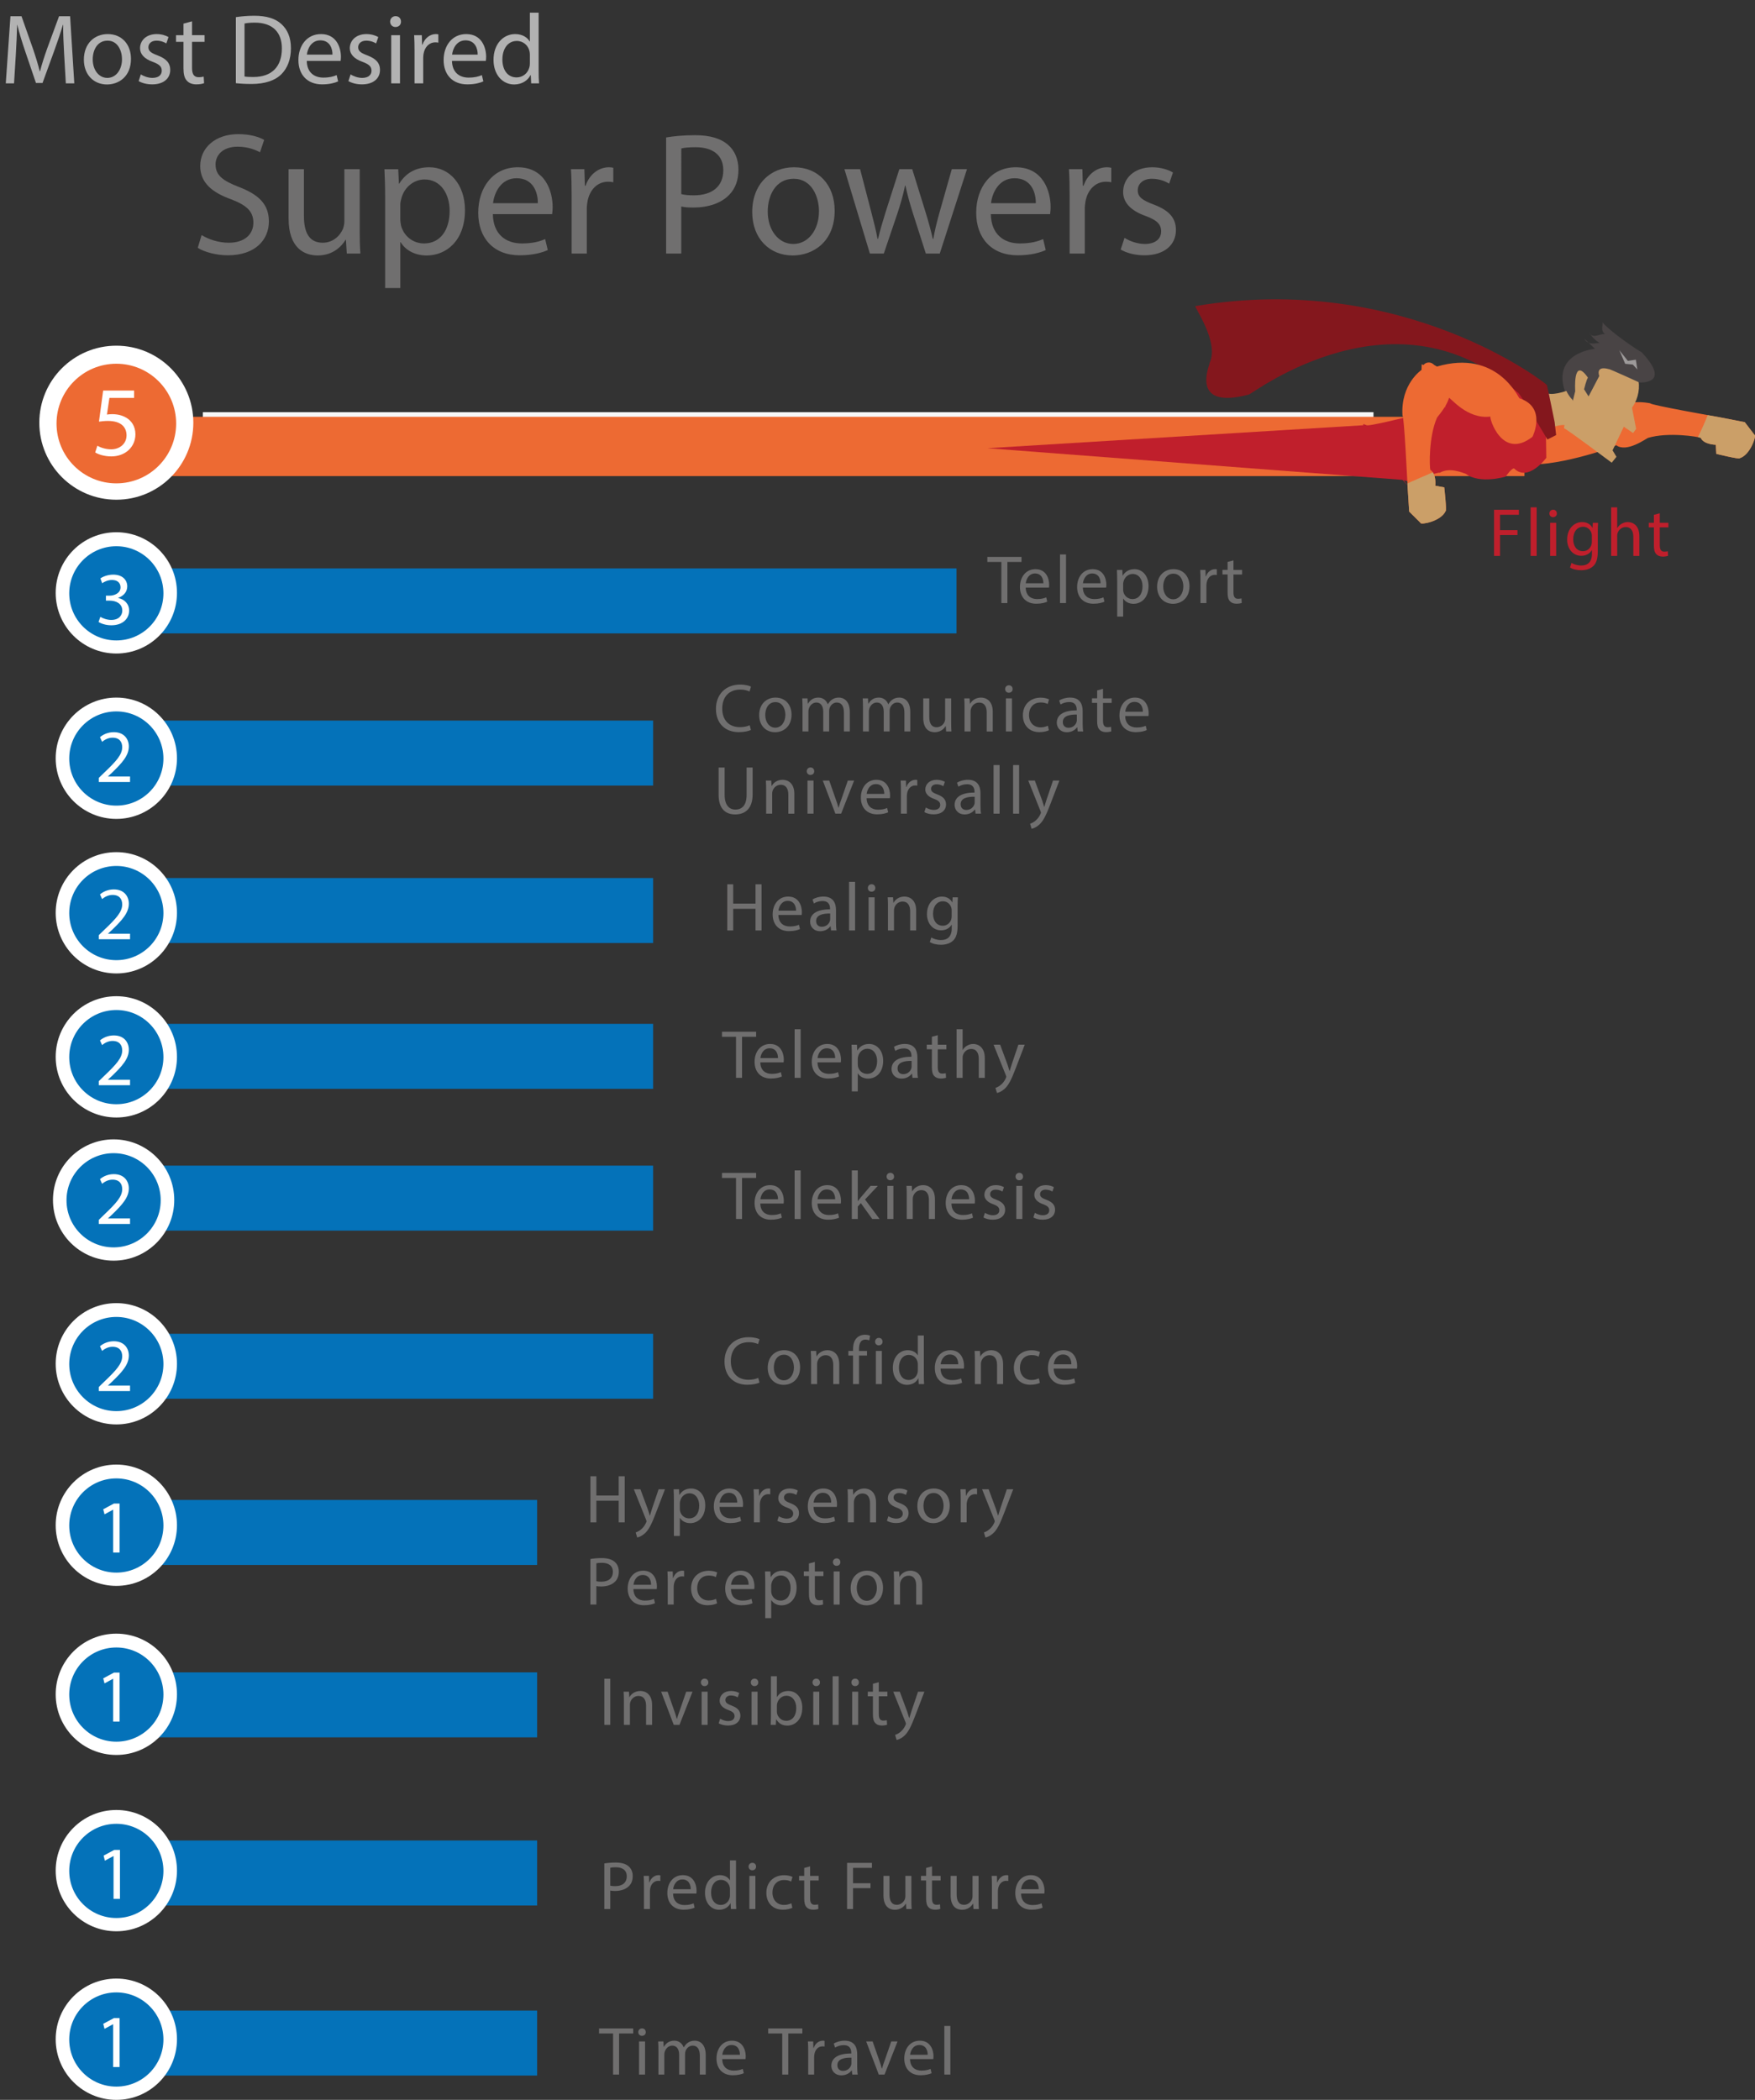 <?xml version="1.0" encoding="utf-8"?>
<!-- Generator: Adobe Illustrator 16.0.0, SVG Export Plug-In . SVG Version: 6.00 Build 0)  -->
<!DOCTYPE svg PUBLIC "-//W3C//DTD SVG 1.1//EN" "http://www.w3.org/Graphics/SVG/1.1/DTD/svg11.dtd">
<svg version="1.1" id="Layer_1" xmlns="http://www.w3.org/2000/svg" xmlns:xlink="http://www.w3.org/1999/xlink" x="0px" y="0px"
	 width="256.265px" height="306.576px" viewBox="0 0 256.265 306.576" enable-background="new 0 0 256.265 306.576"
	 xml:space="preserve">
<rect x="0" y="0" width="256.265" height="306.576" fill="#333333" stroke="none"/>
<rect x="29.618" y="60.179" fill="#F7F8F8" width="170.938" height="4.202"/>
<rect x="17.281" y="60.854" fill="#ED6A33" width="205.315" height="8.656"/>
<rect x="17.637" y="82.988" fill="#0472B9" width="122.029" height="9.488"/>
<rect x="17.636" y="105.203" fill="#0472B9" width="77.734" height="9.489"/>
<rect x="17.636" y="128.19" fill="#0472B9" width="77.734" height="9.489"/>
<rect x="17.636" y="149.479" fill="#0472B9" width="77.734" height="9.489"/>
<rect x="17.636" y="170.18" fill="#0472B9" width="77.734" height="9.489"/>
<rect x="17.636" y="194.724" fill="#0472B9" width="77.734" height="9.489"/>
<rect x="17.636" y="218.99" fill="#0472B9" width="60.797" height="9.488"/>
<rect x="17.636" y="244.162" fill="#0472B9" width="60.797" height="9.488"/>
<rect x="17.636" y="268.708" fill="#0472B9" width="60.797" height="9.489"/>
<rect x="17.636" y="293.539" fill="#0472B9" width="60.797" height="9.488"/>
<path fill="#FFFFFF" d="M28.231,61.714c0,6.212-5.034,11.245-11.245,11.245c-6.21,0-11.245-5.033-11.245-11.245
	c0-6.209,5.035-11.243,11.245-11.243C23.198,50.471,28.231,55.505,28.231,61.714"/>
<path fill="#FFFFFF" d="M25.841,86.56c0,4.89-3.963,8.854-8.854,8.854c-4.89,0-8.855-3.965-8.855-8.854
	c0-4.891,3.965-8.855,8.855-8.855C21.878,77.704,25.841,81.669,25.841,86.56"/>
<path fill="#ED6A33" d="M25.72,61.836c0,4.824-3.91,8.733-8.733,8.733c-4.824,0-8.733-3.909-8.733-8.733
	c0-4.823,3.909-8.732,8.733-8.732C21.81,53.104,25.72,57.013,25.72,61.836"/>
<path fill="#0472B9" d="M23.864,86.627c0,3.799-3.079,6.877-6.877,6.877c-3.798,0-6.877-3.078-6.877-6.877
	c0-3.798,3.079-6.878,6.877-6.878C20.785,79.749,23.864,82.829,23.864,86.627"/>
<path fill="#FFFFFF" d="M25.841,110.702c0,4.892-3.963,8.856-8.854,8.856c-4.89,0-8.855-3.965-8.855-8.856
	c0-4.889,3.965-8.854,8.855-8.854C21.878,101.849,25.841,105.813,25.841,110.702"/>
<path fill="#0472B9" d="M23.864,110.743c0,3.798-3.079,6.876-6.877,6.876c-3.798,0-6.877-3.078-6.877-6.876
	c0-3.799,3.079-6.878,6.877-6.878C20.785,103.865,23.864,106.944,23.864,110.743"/>
<path fill="#FFFFFF" d="M25.841,133.265c0,4.892-3.963,8.856-8.854,8.856c-4.89,0-8.855-3.965-8.855-8.856
	c0-4.89,3.965-8.854,8.855-8.854C21.878,124.411,25.841,128.375,25.841,133.265"/>
<path fill="#0472B9" d="M23.864,133.305c0,3.799-3.079,6.877-6.877,6.877c-3.798,0-6.877-3.078-6.877-6.877s3.079-6.877,6.877-6.877
	C20.785,126.428,23.864,129.506,23.864,133.305"/>
<path fill="#FFFFFF" d="M25.841,154.298c0,4.892-3.963,8.856-8.854,8.856c-4.89,0-8.855-3.965-8.855-8.856
	c0-4.889,3.965-8.854,8.855-8.854C21.878,145.444,25.841,149.409,25.841,154.298"/>
<path fill="#0472B9" d="M23.864,154.339c0,3.798-3.079,6.876-6.877,6.876c-3.798,0-6.877-3.078-6.877-6.876s3.079-6.878,6.877-6.878
	C20.785,147.461,23.864,150.541,23.864,154.339"/>
<path fill="#FFFFFF" d="M25.444,175.199c0,4.891-3.965,8.855-8.855,8.855s-8.855-3.965-8.855-8.855c0-4.89,3.965-8.854,8.855-8.854
	S25.444,170.31,25.444,175.199"/>
<path fill="#0472B9" d="M23.466,175.239c0,3.798-3.08,6.876-6.877,6.876c-3.798,0-6.877-3.078-6.877-6.876
	c0-3.799,3.079-6.878,6.877-6.878C20.386,168.361,23.466,171.44,23.466,175.239"/>
<path fill="#FFFFFF" d="M25.841,199.109c0,4.889-3.963,8.854-8.854,8.854c-4.89,0-8.855-3.965-8.855-8.854
	c0-4.891,3.965-8.855,8.855-8.855C21.878,190.254,25.841,194.219,25.841,199.109"/>
<path fill="#0472B9" d="M23.864,199.148c0,3.798-3.079,6.876-6.877,6.876c-3.798,0-6.877-3.078-6.877-6.876s3.079-6.878,6.877-6.878
	C20.785,192.271,23.864,195.351,23.864,199.148"/>
<path fill="#FFFFFF" d="M25.841,222.681c0,4.891-3.963,8.854-8.854,8.854c-4.89,0-8.855-3.963-8.855-8.854
	c0-4.89,3.965-8.854,8.855-8.854C21.878,213.826,25.841,217.791,25.841,222.681"/>
<path fill="#0472B9" d="M23.864,222.721c0,3.799-3.079,6.877-6.877,6.877c-3.798,0-6.877-3.078-6.877-6.877s3.079-6.877,6.877-6.877
	C20.785,215.844,23.864,218.922,23.864,222.721"/>
<path fill="#FFFFFF" d="M25.841,247.365c0,4.89-3.963,8.854-8.854,8.854c-4.89,0-8.855-3.965-8.855-8.854
	c0-4.891,3.965-8.855,8.855-8.855C21.878,238.51,25.841,242.475,25.841,247.365"/>
<path fill="#0472B9" d="M23.864,247.404c0,3.797-3.079,6.879-6.877,6.879c-3.798,0-6.877-3.082-6.877-6.879
	c0-3.798,3.079-6.876,6.877-6.876C20.785,240.528,23.864,243.606,23.864,247.404"/>
<path fill="#FFFFFF" d="M25.841,273.108c0,4.89-3.963,8.854-8.854,8.854c-4.89,0-8.855-3.965-8.855-8.854
	c0-4.891,3.965-8.854,8.855-8.854C21.878,264.255,25.841,268.218,25.841,273.108"/>
<path fill="#0472B9" d="M23.864,273.147c0,3.798-3.079,6.878-6.877,6.878c-3.798,0-6.877-3.08-6.877-6.878s3.079-6.876,6.877-6.876
	C20.785,266.271,23.864,269.35,23.864,273.147"/>
<path fill="#FFFFFF" d="M25.841,297.723c0,4.891-3.963,8.854-8.854,8.854c-4.89,0-8.855-3.963-8.855-8.854s3.965-8.855,8.855-8.855
	C21.878,288.867,25.841,292.832,25.841,297.723"/>
<path fill="#0472B9" d="M23.864,297.762c0,3.798-3.079,6.878-6.877,6.878c-3.798,0-6.877-3.08-6.877-6.878s3.079-6.876,6.877-6.876
	C20.785,290.886,23.864,293.964,23.864,297.762"/>
<path fill="#ED6A33" d="M256.204,63.506c0.307-0.018-0.563,2.896-2.176,3.396c0.013,0.203-3.415-0.638-3.415-0.638l-0.073-1.329
	c0,0-1.743-0.01-2.203-1.01c-0.42-0.182-4.761-0.87-7.686,0.003c-0.301,0.117-3.16,2.218-4.658,1.066
	c-0.291,0.323-9.547,3.484-13.892,2.692c-0.522-0.178-2.825,0.869-3.875,2.257c0.37-0.738,0.64-9.053,0.64-9.053
	s0.462-2.895,4.764-0.973c-0.004-0.104,10.397,0.879,10.397,0.879s2.411-2.793,6.969-1.91c-0.192,0.216,10.049,2.025,10.049,2.025
	l3.726,0.724L256.204,63.506z"/>
<path fill="#CB9F68" d="M248.337,63.925c-0.062-0.022-0.203-0.062-0.404-0.103c0.514-1.053,0.994-2.122,1.426-3.213
	c1.007,0.183,1.688,0.303,1.688,0.303l3.726,0.724l1.433,1.87c0.306-0.018-0.563,2.896-2.176,3.395
	c0.013,0.203-3.415-0.637-3.415-0.637l-0.072-1.329C250.541,64.935,248.797,64.924,248.337,63.925"/>
<path fill="#C01F2C" d="M198.364,65.876c0.022-0.573,0.047-1.152,0.135-1.727c0.004-0.015,0.008-0.032,0.01-0.047
	c0.071-0.216,0.152-0.433,0.244-0.645c0.224-0.503,0.326-1.03,0.319-1.555c0.133,0.049,0.268,0.096,0.409,0.154
	c0.06,0.313,6.085-1.211,6.085-1.211l8.792-4.829c0,0,6.896-4.406,11.188,2.002c0.16,0.318,0.244,8.822,0.244,8.822
	s-2.643,3.599-4.703,1.551c-0.397-0.041-1.222,1.193-1.222,1.193s-3.766,1.146-5.824-0.406c-0.417-0.124-2.349-1.027-3.828-0.144
	c0.049-0.248-4.311,1.323-4.311,1.323l-7.597-2.08C198.315,67.477,198.328,66.676,198.364,65.876"/>
<path fill="#CB9F68" d="M228.817,56.023c0.197-2.95,2.704-5.186,5.605-4.992c2.897,0.197,5.084,2.745,4.886,5.698
	c-0.055,0.774-0.267,1.504-0.603,2.149c-0.117,0.226-0.254,0.441-0.401,0.647l0.605,3.093l-0.448,0.606l-1.354-0.923l-1.641,3.445
	l0.568,0.945l-0.692,0.863c0,0-6.661-4.988-6.931-5.01c-0.184-0.011,0.53-2.215,1.01-3.636
	C228.974,58.057,228.744,57.065,228.817,56.023"/>
<path fill="#494445" d="M239.366,55.833c0,0,4.883,0.385,0.304-4.448c-0.183,0.006-4.705-3.025-5.79-4.459
	c0.434,0.302-0.458,1.423,0.687,1.953c-0.514-0.487-1.96,0.777-2.435-0.254c-0.255-0.289,0.898,1.514,1.808,1.486
	c-0.345-0.297-1.858,0.602-2.593-0.631c0.089,0.006,1.538,1.446,1.538,1.446s-6.671,0.571-4.181,6.733
	c-0.421,0.88,0.935,0.974,0.935,0.974l0.375-1.519c0,0-0.377-5.206,1.861-1.967c-0.195,0.168-0.569,1.688-0.569,1.688l0.655,1.044
	l1.565-2.984c0,0-0.631-1.586,1.424-0.994C234.698,53.704,239.366,55.833,239.366,55.833"/>
<path fill="#CB9F68" d="M225.259,56.584c0.107,1.256,1.774,1.044,3.465,0.494c0.162,0.357,0.377,0.697,0.638,1.015
	c0.081,0.097,0.164,0.188,0.25,0.275c0.043,0.073,0.077,0.144,0.12,0.219c-0.197,1.53-0.484,3.755-0.482,3.804
	c-0.954-1.021-3.879,0.571-3.879,0.571S224.908,56.387,225.259,56.584"/>
<g opacity="0.46">
	<g>
		<defs>
			<rect id="SVGID_1_" x="236.458" y="51.131" width="2.625" height="2.82"/>
		</defs>
		<clipPath id="SVGID_2_">
			<use xlink:href="#SVGID_1_"  overflow="visible"/>
		</clipPath>
		<polygon clip-path="url(#SVGID_2_)" fill="#FFFFFF" points="239.083,53.947 238.867,52.514 237.701,52.689 236.458,51.132 
			237.308,53.116 238.424,53.223 		"/>
	</g>
</g>
<path fill="#84171D" d="M227.01,61.627c0,0-1.058-5.236-1.135-5.422c-0.083-0.186-20.921-16.629-51.304-11.52
	c-0.43-0.158,3.563,5.26,2.05,8.307c0.362-0.452-3.434,7.064,5.753,4.605c0.788-0.291,21.546-16.186,39.237-0.295
	c0.197-0.158,4.341,6.864,4.341,6.864l1.275-0.644L227.01,61.627z"/>
<path fill="#ED6A33" d="M223.772,63.771c0,0,2.156-4.29-1.895-5.62c-0.175-0.048-3.228-7.224-12.066-4.633
	c-0.066-0.11-2.66-1.6-1.962,1.609c-0.256-0.445,3.265,4.395,3.265,4.395s-0.546-1.457,0.413-1.468
	c0.302-0.011,2.688,3.209,6.113,2.763C217.417,60.941,219.304,67.265,223.772,63.771"/>
<path fill="#ED6A33" d="M211.486,56.492c0.016-0.007,0.034-0.034,0.063-0.071c-0.792-0.657-1.518-1.396-2.215-2.161
	c-0.275-0.209-0.553-0.424-0.828-0.642c-0.297-0.162-0.598-0.31-0.905-0.437c-0.02,0.519-0.03,0.828-0.03,0.828
	s-3.076,2.039-2.78,6.672c0.241-0.164,0.735,10.223,0.735,10.223l0.244,3.787l1.671,1.66c-0.054,0.3,2.951-0.192,3.646-1.729
	c0.2,0.038-0.197-3.468-0.197-3.468l-1.311-0.238c0,0,0.213-1.731-0.721-2.315c-0.128-0.44-0.261-4.834,0.977-7.625
	C209.988,60.692,212.437,58.122,211.486,56.492"/>
<path fill="#CB9F68" d="M205.525,70.904c0,0-0.009-0.118-0.015-0.325c1.231-0.55,2.469-1.092,3.712-1.618
	c0.503,0.741,0.357,1.957,0.357,1.957l1.31,0.236c0,0,0.397,3.507,0.196,3.469c-0.694,1.536-3.698,2.028-3.646,1.729l-1.671-1.661
	L205.525,70.904z"/>
<polygon fill="#C01F2C" points="205.525,70.904 204.823,70.062 144.183,65.438 199.481,62.058 "/>
<path fill="#ED6A33" d="M207.859,54.579c0.359,0.431,0.997,0.492,1.426,0.133c0.428-0.355,0.48-0.993,0.122-1.425
	c-0.355-0.428-0.993-0.488-1.422-0.131C207.558,53.514,207.503,54.147,207.859,54.579"/>
<g>
	<path fill="#706F6F" d="M88.242,272.058c0.419-0.07,0.969-0.13,1.669-0.13c0.859,0,1.489,0.2,1.889,0.56
		c0.37,0.319,0.59,0.81,0.59,1.409c0,0.609-0.18,1.09-0.52,1.439c-0.46,0.489-1.209,0.739-2.059,0.739c-0.26,0-0.5-0.01-0.7-0.06
		v2.698h-0.869V272.058z M89.111,275.306c0.19,0.05,0.43,0.07,0.72,0.07c1.049,0,1.689-0.51,1.689-1.439
		c0-0.89-0.629-1.319-1.589-1.319c-0.38,0-0.67,0.03-0.82,0.07V275.306z"/>
	<path fill="#706F6F" d="M94.032,275.386c0-0.569-0.01-1.06-0.04-1.509h0.77l0.03,0.949h0.04c0.22-0.649,0.75-1.06,1.339-1.06
		c0.1,0,0.17,0.01,0.25,0.03v0.829c-0.09-0.02-0.18-0.03-0.3-0.03c-0.62,0-1.059,0.47-1.179,1.13c-0.02,0.12-0.04,0.26-0.04,0.41
		v2.578h-0.87V275.386z"/>
	<path fill="#706F6F" d="M98.282,276.455c0.02,1.189,0.78,1.679,1.659,1.679c0.63,0,1.009-0.109,1.339-0.249l0.15,0.629
		c-0.31,0.141-0.84,0.3-1.609,0.3c-1.489,0-2.378-0.979-2.378-2.438s0.859-2.608,2.269-2.608c1.579,0,1.999,1.39,1.999,2.278
		c0,0.181-0.02,0.32-0.03,0.41H98.282z M100.86,275.825c0.01-0.56-0.23-1.429-1.219-1.429c-0.89,0-1.279,0.819-1.349,1.429H100.86z"
		/>
	<path fill="#706F6F" d="M107.47,271.618v5.847c0,0.43,0.01,0.919,0.04,1.249h-0.79l-0.04-0.84h-0.02
		c-0.27,0.54-0.859,0.95-1.649,0.95c-1.169,0-2.069-0.99-2.069-2.459c-0.01-1.609,0.989-2.599,2.169-2.599
		c0.739,0,1.239,0.35,1.459,0.739h0.02v-2.888H107.47z M106.59,275.846c0-0.11-0.01-0.26-0.04-0.37c-0.13-0.56-0.61-1.02-1.269-1.02
		c-0.91,0-1.449,0.8-1.449,1.869c0,0.979,0.479,1.789,1.429,1.789c0.589,0,1.129-0.39,1.289-1.05c0.03-0.119,0.04-0.239,0.04-0.38
		V275.846z"/>
	<path fill="#706F6F" d="M110.401,272.518c0.01,0.3-0.21,0.539-0.56,0.539c-0.31,0-0.53-0.239-0.53-0.539
		c0-0.311,0.23-0.55,0.55-0.55C110.191,271.968,110.401,272.207,110.401,272.518z M109.422,278.714v-4.837h0.879v4.837H109.422z"/>
	<path fill="#706F6F" d="M115.7,278.534c-0.23,0.12-0.74,0.279-1.389,0.279c-1.459,0-2.409-0.989-2.409-2.469
		c0-1.488,1.02-2.568,2.599-2.568c0.52,0,0.979,0.13,1.219,0.25l-0.2,0.68c-0.209-0.12-0.54-0.229-1.019-0.229
		c-1.109,0-1.709,0.819-1.709,1.829c0,1.119,0.719,1.809,1.679,1.809c0.5,0,0.83-0.13,1.08-0.24L115.7,278.534z"/>
	<path fill="#706F6F" d="M118.291,272.487v1.39h1.259v0.669h-1.259v2.608c0,0.6,0.17,0.939,0.66,0.939c0.23,0,0.4-0.029,0.51-0.06
		l0.04,0.66c-0.17,0.069-0.44,0.119-0.78,0.119c-0.41,0-0.74-0.13-0.949-0.369c-0.25-0.26-0.34-0.69-0.34-1.26v-2.639h-0.75v-0.669
		h0.75v-1.16L118.291,272.487z"/>
	<path fill="#706F6F" d="M123.692,271.978h3.628v0.729h-2.759v2.239h2.549v0.72h-2.549v3.048h-0.869V271.978z"/>
	<path fill="#706F6F" d="M133.079,277.395c0,0.5,0.01,0.939,0.04,1.319h-0.779l-0.05-0.79h-0.021c-0.229,0.391-0.74,0.9-1.599,0.9
		c-0.76,0-1.669-0.42-1.669-2.119v-2.828h0.879v2.678c0,0.92,0.28,1.539,1.08,1.539c0.589,0,1-0.409,1.16-0.799
		c0.05-0.13,0.079-0.29,0.079-0.45v-2.968h0.88V277.395z"/>
	<path fill="#706F6F" d="M136.091,272.487v1.39h1.259v0.669h-1.259v2.608c0,0.6,0.17,0.939,0.659,0.939c0.23,0,0.4-0.029,0.51-0.06
		l0.04,0.66c-0.17,0.069-0.439,0.119-0.779,0.119c-0.41,0-0.739-0.13-0.949-0.369c-0.25-0.26-0.34-0.69-0.34-1.26v-2.639h-0.75
		v-0.669h0.75v-1.16L136.091,272.487z"/>
	<path fill="#706F6F" d="M142.89,277.395c0,0.5,0.01,0.939,0.04,1.319h-0.779l-0.05-0.79h-0.021c-0.229,0.391-0.739,0.9-1.599,0.9
		c-0.76,0-1.67-0.42-1.67-2.119v-2.828h0.88v2.678c0,0.92,0.28,1.539,1.079,1.539c0.59,0,1-0.409,1.16-0.799
		c0.05-0.13,0.079-0.29,0.079-0.45v-2.968h0.88V277.395z"/>
	<path fill="#706F6F" d="M144.841,275.386c0-0.569-0.01-1.06-0.04-1.509h0.77l0.03,0.949h0.04c0.22-0.649,0.749-1.06,1.339-1.06
		c0.101,0,0.17,0.01,0.25,0.03v0.829c-0.09-0.02-0.18-0.03-0.3-0.03c-0.619,0-1.06,0.47-1.18,1.13c-0.02,0.12-0.04,0.26-0.04,0.41
		v2.578h-0.869V275.386z"/>
	<path fill="#706F6F" d="M149.092,276.455c0.02,1.189,0.779,1.679,1.659,1.679c0.629,0,1.009-0.109,1.339-0.249l0.149,0.629
		c-0.31,0.141-0.839,0.3-1.608,0.3c-1.489,0-2.379-0.979-2.379-2.438s0.859-2.608,2.269-2.608c1.579,0,1.999,1.39,1.999,2.278
		c0,0.181-0.02,0.32-0.03,0.41H149.092z M151.67,275.825c0.01-0.56-0.229-1.429-1.22-1.429c-0.889,0-1.279,0.819-1.349,1.429H151.67
		z"/>
</g>
<g>
	<path fill="#706F6F" d="M89.111,245.088v6.736h-0.869v-6.736H89.111z"/>
	<path fill="#706F6F" d="M91.102,248.296c0-0.499-0.01-0.909-0.04-1.309h0.78l0.05,0.799h0.02c0.24-0.459,0.8-0.909,1.599-0.909
		c0.67,0,1.709,0.399,1.709,2.059v2.889H94.34v-2.788c0-0.78-0.29-1.43-1.119-1.43c-0.58,0-1.03,0.41-1.18,0.899
		c-0.04,0.11-0.06,0.26-0.06,0.41v2.908h-0.879V248.296z"/>
	<path fill="#706F6F" d="M97.481,246.987l0.95,2.718c0.16,0.44,0.29,0.84,0.39,1.239h0.03c0.11-0.399,0.25-0.799,0.41-1.239
		l0.939-2.718h0.919l-1.899,4.837h-0.84l-1.839-4.837H97.481z"/>
	<path fill="#706F6F" d="M103.431,245.628c0.01,0.3-0.21,0.539-0.56,0.539c-0.31,0-0.53-0.239-0.53-0.539
		c0-0.311,0.23-0.55,0.55-0.55C103.221,245.078,103.431,245.317,103.431,245.628z M102.452,251.824v-4.837h0.879v4.837H102.452z"/>
	<path fill="#706F6F" d="M105.162,250.925c0.26,0.17,0.719,0.35,1.159,0.35c0.64,0,0.939-0.319,0.939-0.72
		c0-0.42-0.25-0.649-0.899-0.89c-0.87-0.31-1.279-0.789-1.279-1.369c0-0.779,0.629-1.419,1.669-1.419c0.49,0,0.919,0.14,1.189,0.3
		l-0.22,0.64c-0.19-0.12-0.54-0.28-0.99-0.28c-0.52,0-0.81,0.3-0.81,0.66c0,0.399,0.29,0.58,0.919,0.819
		c0.84,0.32,1.27,0.739,1.27,1.459c0,0.85-0.66,1.449-1.809,1.449c-0.53,0-1.02-0.13-1.359-0.329L105.162,250.925z"/>
	<path fill="#706F6F" d="M110.721,245.628c0.01,0.3-0.21,0.539-0.56,0.539c-0.31,0-0.53-0.239-0.53-0.539
		c0-0.311,0.23-0.55,0.55-0.55C110.511,245.078,110.721,245.317,110.721,245.628z M109.742,251.824v-4.837h0.879v4.837H109.742z"/>
	<path fill="#706F6F" d="M112.531,251.824c0.02-0.33,0.04-0.819,0.04-1.249v-5.847h0.87v3.038h0.02c0.31-0.54,0.87-0.89,1.649-0.89
		c1.2,0,2.049,0.999,2.039,2.469c0,1.729-1.089,2.589-2.169,2.589c-0.7,0-1.259-0.271-1.619-0.91h-0.03l-0.04,0.8H112.531z
		 M113.441,249.886c0,0.109,0.02,0.22,0.04,0.319c0.17,0.609,0.68,1.029,1.319,1.029c0.919,0,1.469-0.749,1.469-1.858
		c0-0.97-0.5-1.8-1.439-1.8c-0.6,0-1.159,0.41-1.339,1.08c-0.02,0.1-0.05,0.22-0.05,0.359V249.886z"/>
	<path fill="#706F6F" d="M119.731,245.628c0.01,0.3-0.21,0.539-0.56,0.539c-0.31,0-0.53-0.239-0.53-0.539
		c0-0.311,0.23-0.55,0.55-0.55C119.521,245.078,119.731,245.317,119.731,245.628z M118.751,251.824v-4.837h0.879v4.837H118.751z"/>
	<path fill="#706F6F" d="M121.582,244.729h0.879v7.096h-0.879V244.729z"/>
	<path fill="#706F6F" d="M125.411,245.628c0.01,0.3-0.21,0.539-0.56,0.539c-0.31,0-0.53-0.239-0.53-0.539
		c0-0.311,0.23-0.55,0.55-0.55C125.201,245.078,125.411,245.317,125.411,245.628z M124.431,251.824v-4.837h0.879v4.837H124.431z"/>
	<path fill="#706F6F" d="M128.321,245.598v1.39h1.259v0.669h-1.259v2.608c0,0.601,0.17,0.939,0.66,0.939c0.23,0,0.4-0.029,0.51-0.06
		l0.04,0.66c-0.17,0.069-0.44,0.119-0.78,0.119c-0.41,0-0.74-0.13-0.949-0.369c-0.25-0.26-0.34-0.689-0.34-1.26v-2.639h-0.75v-0.669
		h0.75v-1.16L128.321,245.598z"/>
	<path fill="#706F6F" d="M131.391,246.987l1.059,2.858c0.11,0.319,0.23,0.699,0.311,0.989h0.02c0.09-0.29,0.19-0.66,0.31-1.01
		l0.96-2.838h0.93l-1.319,3.447c-0.63,1.659-1.06,2.509-1.659,3.028c-0.43,0.38-0.859,0.53-1.08,0.57l-0.22-0.74
		c0.22-0.069,0.51-0.209,0.77-0.43c0.24-0.189,0.54-0.529,0.74-0.979c0.04-0.09,0.069-0.159,0.069-0.21
		c0-0.05-0.02-0.119-0.06-0.229l-1.789-4.457H131.391z"/>
</g>
<g>
	<path fill="#706F6F" d="M89.521,296.887h-2.049v-0.739h4.987v0.739h-2.059v5.997h-0.879V296.887z"/>
	<path fill="#706F6F" d="M94.292,296.688c0.01,0.3-0.21,0.539-0.56,0.539c-0.31,0-0.53-0.239-0.53-0.539
		c0-0.311,0.23-0.55,0.55-0.55C94.082,296.138,94.292,296.377,94.292,296.688z M93.312,302.884v-4.837h0.879v4.837H93.312z"/>
	<path fill="#706F6F" d="M96.142,299.355c0-0.499-0.01-0.909-0.04-1.309h0.77l0.04,0.779h0.03c0.27-0.46,0.719-0.89,1.519-0.89
		c0.66,0,1.159,0.399,1.369,0.97h0.02c0.15-0.271,0.34-0.48,0.54-0.63c0.29-0.22,0.61-0.34,1.07-0.34c0.64,0,1.589,0.42,1.589,2.099
		v2.849h-0.859v-2.738c0-0.93-0.34-1.489-1.049-1.489c-0.5,0-0.89,0.37-1.04,0.8c-0.04,0.119-0.07,0.279-0.07,0.439v2.988h-0.86
		v-2.898c0-0.77-0.34-1.329-1.009-1.329c-0.55,0-0.95,0.439-1.089,0.879c-0.05,0.131-0.07,0.28-0.07,0.431v2.918h-0.86V299.355z"/>
	<path fill="#706F6F" d="M105.461,300.625c0.02,1.189,0.78,1.679,1.659,1.679c0.63,0,1.009-0.109,1.339-0.249l0.15,0.629
		c-0.31,0.141-0.84,0.3-1.609,0.3c-1.489,0-2.378-0.979-2.378-2.438s0.859-2.608,2.269-2.608c1.579,0,1.999,1.39,1.999,2.278
		c0,0.181-0.02,0.32-0.03,0.41H105.461z M108.04,299.995c0.01-0.56-0.23-1.429-1.219-1.429c-0.89,0-1.279,0.819-1.349,1.429H108.04z
		"/>
	<path fill="#706F6F" d="M114.221,296.887h-2.049v-0.739h4.987v0.739h-2.059v5.997h-0.879V296.887z"/>
	<path fill="#706F6F" d="M118.012,299.556c0-0.569-0.01-1.06-0.04-1.509h0.77l0.03,0.949h0.04c0.22-0.649,0.75-1.06,1.339-1.06
		c0.1,0,0.169,0.01,0.25,0.03v0.829c-0.09-0.02-0.18-0.03-0.3-0.03c-0.62,0-1.06,0.47-1.179,1.13c-0.02,0.12-0.04,0.26-0.04,0.41
		v2.578h-0.87V299.556z"/>
	<path fill="#706F6F" d="M124.45,302.884l-0.07-0.609h-0.03c-0.27,0.38-0.79,0.72-1.479,0.72c-0.979,0-1.479-0.69-1.479-1.39
		c0-1.169,1.04-1.809,2.909-1.799v-0.101c0-0.399-0.11-1.119-1.1-1.119c-0.45,0-0.919,0.141-1.259,0.36l-0.2-0.58
		c0.4-0.26,0.979-0.43,1.589-0.43c1.479,0,1.839,1.01,1.839,1.979v1.81c0,0.42,0.02,0.829,0.08,1.159H124.45z M124.32,300.415
		c-0.959-0.02-2.049,0.15-2.049,1.09c0,0.569,0.379,0.839,0.83,0.839c0.629,0,1.029-0.399,1.169-0.81
		c0.03-0.09,0.05-0.189,0.05-0.279V300.415z"/>
	<path fill="#706F6F" d="M127.421,298.047l0.95,2.718c0.16,0.44,0.29,0.84,0.39,1.239h0.03c0.11-0.399,0.25-0.799,0.41-1.239
		l0.939-2.718h0.919l-1.899,4.837h-0.84l-1.839-4.837H127.421z"/>
	<path fill="#706F6F" d="M132.881,300.625c0.021,1.189,0.779,1.679,1.659,1.679c0.63,0,1.01-0.109,1.339-0.249l0.15,0.629
		c-0.31,0.141-0.84,0.3-1.609,0.3c-1.489,0-2.379-0.979-2.379-2.438s0.86-2.608,2.27-2.608c1.579,0,1.998,1.39,1.998,2.278
		c0,0.181-0.02,0.32-0.029,0.41H132.881z M135.46,299.995c0.01-0.56-0.23-1.429-1.22-1.429c-0.89,0-1.279,0.819-1.35,1.429H135.46z"
		/>
	<path fill="#706F6F" d="M137.892,295.788h0.88v7.096h-0.88V295.788z"/>
</g>
<g>
	<path fill="#706F6F" d="M110.899,201.854c-0.32,0.16-0.959,0.319-1.779,0.319c-1.899,0-3.328-1.199-3.328-3.408
		c0-2.108,1.429-3.538,3.518-3.538c0.839,0,1.369,0.181,1.599,0.3l-0.21,0.71c-0.33-0.16-0.799-0.279-1.359-0.279
		c-1.579,0-2.628,1.009-2.628,2.778c0,1.648,0.95,2.708,2.588,2.708c0.53,0,1.07-0.109,1.419-0.279L110.899,201.854z"/>
	<path fill="#706F6F" d="M116.83,199.615c0,1.789-1.24,2.569-2.409,2.569c-1.31,0-2.319-0.96-2.319-2.489
		c0-1.619,1.06-2.568,2.398-2.568C115.89,197.127,116.83,198.137,116.83,199.615z M112.992,199.666c0,1.059,0.609,1.858,1.469,1.858
		c0.84,0,1.469-0.789,1.469-1.879c0-0.819-0.41-1.859-1.449-1.859C113.442,197.786,112.992,198.746,112.992,199.666z"/>
	<path fill="#706F6F" d="M118.432,198.546c0-0.499-0.01-0.909-0.04-1.309h0.78l0.05,0.799h0.02c0.24-0.459,0.8-0.909,1.599-0.909
		c0.67,0,1.709,0.399,1.709,2.059v2.889h-0.879v-2.788c0-0.78-0.29-1.43-1.119-1.43c-0.58,0-1.03,0.41-1.18,0.899
		c-0.04,0.11-0.06,0.26-0.06,0.41v2.908h-0.879V198.546z"/>
	<path fill="#706F6F" d="M124.562,202.074v-4.168h-0.679v-0.669h0.679v-0.23c0-0.68,0.15-1.299,0.56-1.688
		c0.33-0.32,0.77-0.45,1.179-0.45c0.31,0,0.58,0.07,0.75,0.14l-0.12,0.68c-0.13-0.06-0.31-0.109-0.56-0.109
		c-0.75,0-0.939,0.659-0.939,1.398v0.261h1.169v0.669h-1.169v4.168H124.562z"/>
	<path fill="#706F6F" d="M128.871,195.878c0.01,0.3-0.21,0.539-0.56,0.539c-0.31,0-0.53-0.239-0.53-0.539
		c0-0.311,0.23-0.55,0.55-0.55C128.661,195.328,128.871,195.567,128.871,195.878z M127.892,202.074v-4.837h0.879v4.837H127.892z"/>
	<path fill="#706F6F" d="M134.899,194.979v5.847c0,0.43,0.01,0.919,0.04,1.249h-0.79l-0.039-0.84h-0.021
		c-0.27,0.54-0.859,0.95-1.649,0.95c-1.169,0-2.068-0.99-2.068-2.459c-0.01-1.609,0.989-2.599,2.169-2.599
		c0.739,0,1.239,0.35,1.459,0.739h0.02v-2.888H134.899z M134.02,199.206c0-0.11-0.01-0.26-0.039-0.37
		c-0.131-0.56-0.61-1.02-1.27-1.02c-0.91,0-1.449,0.8-1.449,1.869c0,0.979,0.479,1.789,1.429,1.789c0.59,0,1.13-0.39,1.29-1.05
		c0.029-0.119,0.039-0.239,0.039-0.38V199.206z"/>
	<path fill="#706F6F" d="M137.342,199.815c0.02,1.189,0.779,1.679,1.659,1.679c0.629,0,1.009-0.109,1.339-0.249l0.149,0.629
		c-0.31,0.141-0.839,0.3-1.608,0.3c-1.489,0-2.379-0.979-2.379-2.438s0.859-2.608,2.269-2.608c1.579,0,1.999,1.39,1.999,2.278
		c0,0.181-0.02,0.32-0.03,0.41H137.342z M139.92,199.186c0.01-0.56-0.229-1.429-1.22-1.429c-0.889,0-1.279,0.819-1.349,1.429H139.92
		z"/>
	<path fill="#706F6F" d="M142.352,198.546c0-0.499-0.01-0.909-0.04-1.309h0.779l0.051,0.799h0.02c0.24-0.459,0.8-0.909,1.6-0.909
		c0.669,0,1.709,0.399,1.709,2.059v2.889h-0.88v-2.788c0-0.78-0.29-1.43-1.119-1.43c-0.58,0-1.029,0.41-1.18,0.899
		c-0.04,0.11-0.06,0.26-0.06,0.41v2.908h-0.88V198.546z"/>
	<path fill="#706F6F" d="M151.84,201.895c-0.229,0.12-0.739,0.279-1.39,0.279c-1.459,0-2.408-0.989-2.408-2.469
		c0-1.488,1.02-2.568,2.599-2.568c0.52,0,0.979,0.13,1.219,0.25l-0.199,0.68c-0.21-0.12-0.54-0.229-1.02-0.229
		c-1.109,0-1.709,0.819-1.709,1.829c0,1.119,0.72,1.809,1.679,1.809c0.5,0,0.83-0.13,1.079-0.24L151.84,201.895z"/>
	<path fill="#706F6F" d="M153.861,199.815c0.02,1.189,0.779,1.679,1.659,1.679c0.629,0,1.009-0.109,1.339-0.249l0.149,0.629
		c-0.31,0.141-0.839,0.3-1.608,0.3c-1.489,0-2.379-0.979-2.379-2.438s0.859-2.608,2.269-2.608c1.579,0,1.999,1.39,1.999,2.278
		c0,0.181-0.02,0.32-0.03,0.41H153.861z M156.439,199.186c0.01-0.56-0.229-1.429-1.22-1.429c-0.889,0-1.279,0.819-1.349,1.429
		H156.439z"/>
</g>
<g>
	<path fill="#706F6F" d="M107.472,171.977h-2.049v-0.739h4.987v0.739h-2.059v5.997h-0.879V171.977z"/>
	<path fill="#706F6F" d="M111.022,175.715c0.02,1.189,0.78,1.679,1.659,1.679c0.63,0,1.009-0.109,1.339-0.249l0.15,0.629
		c-0.31,0.141-0.84,0.3-1.609,0.3c-1.489,0-2.378-0.979-2.378-2.438s0.859-2.608,2.269-2.608c1.579,0,1.999,1.39,1.999,2.278
		c0,0.181-0.02,0.32-0.03,0.41H111.022z M113.601,175.085c0.01-0.56-0.23-1.429-1.219-1.429c-0.89,0-1.279,0.819-1.349,1.429
		H113.601z"/>
	<path fill="#706F6F" d="M116.032,170.878h0.879v7.096h-0.879V170.878z"/>
	<path fill="#706F6F" d="M119.372,175.715c0.02,1.189,0.78,1.679,1.659,1.679c0.63,0,1.009-0.109,1.339-0.249l0.15,0.629
		c-0.31,0.141-0.84,0.3-1.609,0.3c-1.489,0-2.378-0.979-2.378-2.438s0.859-2.608,2.269-2.608c1.579,0,1.999,1.39,1.999,2.278
		c0,0.181-0.02,0.32-0.03,0.41H119.372z M121.95,175.085c0.01-0.56-0.23-1.429-1.219-1.429c-0.89,0-1.279,0.819-1.349,1.429H121.95z
		"/>
	<path fill="#706F6F" d="M125.251,175.355h0.02c0.12-0.17,0.29-0.38,0.43-0.55l1.419-1.669h1.059l-1.869,1.988l2.129,2.849h-1.07
		l-1.669-2.318l-0.45,0.499v1.819h-0.87v-7.096h0.87V175.355z"/>
	<path fill="#706F6F" d="M130.551,171.777c0.01,0.3-0.21,0.539-0.56,0.539c-0.31,0-0.53-0.239-0.53-0.539
		c0-0.311,0.23-0.55,0.55-0.55C130.341,171.228,130.551,171.467,130.551,171.777z M129.572,177.974v-4.837h0.879v4.837H129.572z"/>
	<path fill="#706F6F" d="M132.402,174.445c0-0.499-0.011-0.909-0.04-1.309h0.779l0.05,0.799h0.021
		c0.239-0.459,0.799-0.909,1.599-0.909c0.67,0,1.709,0.399,1.709,2.059v2.889h-0.879v-2.788c0-0.78-0.29-1.43-1.12-1.43
		c-0.579,0-1.029,0.41-1.179,0.899c-0.04,0.11-0.061,0.26-0.061,0.41v2.908h-0.879V174.445z"/>
	<path fill="#706F6F" d="M138.932,175.715c0.02,1.189,0.779,1.679,1.659,1.679c0.629,0,1.009-0.109,1.339-0.249l0.149,0.629
		c-0.31,0.141-0.839,0.3-1.608,0.3c-1.489,0-2.379-0.979-2.379-2.438s0.859-2.608,2.269-2.608c1.579,0,1.999,1.39,1.999,2.278
		c0,0.181-0.02,0.32-0.03,0.41H138.932z M141.51,175.085c0.01-0.56-0.229-1.429-1.22-1.429c-0.889,0-1.279,0.819-1.349,1.429H141.51
		z"/>
	<path fill="#706F6F" d="M143.821,177.074c0.26,0.17,0.72,0.35,1.159,0.35c0.64,0,0.94-0.319,0.94-0.72c0-0.42-0.25-0.649-0.9-0.89
		c-0.869-0.31-1.279-0.789-1.279-1.369c0-0.779,0.63-1.419,1.67-1.419c0.489,0,0.919,0.14,1.188,0.3l-0.22,0.64
		c-0.189-0.12-0.539-0.28-0.989-0.28c-0.52,0-0.81,0.3-0.81,0.66c0,0.399,0.29,0.58,0.92,0.819c0.839,0.32,1.269,0.739,1.269,1.459
		c0,0.85-0.659,1.449-1.809,1.449c-0.529,0-1.02-0.13-1.359-0.329L143.821,177.074z"/>
	<path fill="#706F6F" d="M149.381,171.777c0.01,0.3-0.21,0.539-0.56,0.539c-0.31,0-0.529-0.239-0.529-0.539
		c0-0.311,0.229-0.55,0.549-0.55C149.171,171.228,149.381,171.467,149.381,171.777z M148.401,177.974v-4.837h0.88v4.837H148.401z"/>
	<path fill="#706F6F" d="M151.111,177.074c0.26,0.17,0.72,0.35,1.159,0.35c0.64,0,0.94-0.319,0.94-0.72c0-0.42-0.25-0.649-0.9-0.89
		c-0.869-0.31-1.279-0.789-1.279-1.369c0-0.779,0.63-1.419,1.67-1.419c0.489,0,0.919,0.14,1.188,0.3l-0.22,0.64
		c-0.189-0.12-0.539-0.28-0.989-0.28c-0.52,0-0.81,0.3-0.81,0.66c0,0.399,0.29,0.58,0.92,0.819c0.839,0.32,1.269,0.739,1.269,1.459
		c0,0.85-0.659,1.449-1.809,1.449c-0.529,0-1.02-0.13-1.359-0.329L151.111,177.074z"/>
</g>
<g>
	<path fill="#706F6F" d="M107.472,151.366h-2.049v-0.739h4.987v0.739h-2.059v5.997h-0.879V151.366z"/>
	<path fill="#706F6F" d="M111.022,155.104c0.02,1.189,0.78,1.679,1.659,1.679c0.63,0,1.009-0.109,1.339-0.249l0.15,0.629
		c-0.31,0.141-0.84,0.3-1.609,0.3c-1.489,0-2.378-0.979-2.378-2.438s0.859-2.608,2.269-2.608c1.579,0,1.999,1.39,1.999,2.278
		c0,0.181-0.02,0.32-0.03,0.41H111.022z M113.601,154.475c0.01-0.56-0.23-1.429-1.219-1.429c-0.89,0-1.279,0.819-1.349,1.429
		H113.601z"/>
	<path fill="#706F6F" d="M116.032,150.268h0.879v7.096h-0.879V150.268z"/>
	<path fill="#706F6F" d="M119.372,155.104c0.02,1.189,0.78,1.679,1.659,1.679c0.63,0,1.009-0.109,1.339-0.249l0.15,0.629
		c-0.31,0.141-0.84,0.3-1.609,0.3c-1.489,0-2.378-0.979-2.378-2.438s0.859-2.608,2.269-2.608c1.579,0,1.999,1.39,1.999,2.278
		c0,0.181-0.02,0.32-0.03,0.41H119.372z M121.95,154.475c0.01-0.56-0.23-1.429-1.219-1.429c-0.89,0-1.279,0.819-1.349,1.429H121.95z
		"/>
	<path fill="#706F6F" d="M124.382,154.105c0-0.62-0.02-1.12-0.04-1.579h0.79l0.04,0.829h0.02c0.36-0.59,0.93-0.939,1.719-0.939
		c1.169,0,2.049,0.989,2.049,2.459c0,1.738-1.06,2.599-2.199,2.599c-0.64,0-1.199-0.28-1.489-0.76h-0.02v2.628h-0.87V154.105z
		 M125.251,155.395c0,0.13,0.02,0.25,0.04,0.359c0.16,0.61,0.689,1.029,1.319,1.029c0.929,0,1.469-0.759,1.469-1.868
		c0-0.97-0.51-1.8-1.439-1.8c-0.6,0-1.159,0.43-1.329,1.09c-0.03,0.11-0.06,0.24-0.06,0.359V155.395z"/>
	<path fill="#706F6F" d="M133.24,157.363l-0.07-0.609h-0.029c-0.271,0.38-0.79,0.72-1.479,0.72c-0.979,0-1.479-0.69-1.479-1.39
		c0-1.169,1.04-1.809,2.908-1.799v-0.101c0-0.399-0.109-1.119-1.099-1.119c-0.45,0-0.92,0.14-1.26,0.36l-0.2-0.58
		c0.4-0.26,0.979-0.43,1.589-0.43c1.479,0,1.839,1.01,1.839,1.979v1.81c0,0.42,0.02,0.829,0.08,1.159H133.24z M133.11,154.895
		c-0.96-0.02-2.049,0.15-2.049,1.09c0,0.569,0.379,0.839,0.829,0.839c0.63,0,1.029-0.399,1.17-0.81
		c0.029-0.09,0.05-0.189,0.05-0.279V154.895z"/>
	<path fill="#706F6F" d="M136.932,151.137v1.39h1.259v0.669h-1.259v2.608c0,0.601,0.17,0.939,0.659,0.939
		c0.23,0,0.4-0.029,0.51-0.06l0.04,0.66c-0.17,0.069-0.439,0.119-0.779,0.119c-0.41,0-0.739-0.13-0.949-0.369
		c-0.25-0.26-0.34-0.689-0.34-1.26v-2.639h-0.75v-0.669h0.75v-1.16L136.932,151.137z"/>
	<path fill="#706F6F" d="M139.682,150.268h0.88v3.018h0.02c0.14-0.249,0.36-0.47,0.63-0.619c0.26-0.15,0.569-0.25,0.899-0.25
		c0.649,0,1.689,0.399,1.689,2.068v2.879h-0.88v-2.778c0-0.779-0.29-1.439-1.119-1.439c-0.57,0-1.02,0.399-1.18,0.88
		c-0.05,0.12-0.06,0.25-0.06,0.42v2.918h-0.88V150.268z"/>
	<path fill="#706F6F" d="M146.042,152.526l1.059,2.858c0.11,0.319,0.23,0.699,0.311,0.989h0.02c0.09-0.29,0.19-0.66,0.31-1.01
		l0.96-2.838h0.93l-1.319,3.447c-0.63,1.659-1.06,2.509-1.659,3.028c-0.43,0.38-0.859,0.53-1.079,0.57l-0.221-0.74
		c0.221-0.069,0.51-0.209,0.77-0.43c0.24-0.189,0.54-0.529,0.74-0.979c0.04-0.09,0.069-0.159,0.069-0.21
		c0-0.05-0.02-0.119-0.06-0.229l-1.789-4.457H146.042z"/>
</g>
<g>
	<path fill="#706F6F" d="M107.062,129.107v2.818h3.258v-2.818h0.879v6.736h-0.879v-3.158h-3.258v3.158h-0.869v-6.736H107.062z"/>
	<path fill="#706F6F" d="M113.662,133.585c0.02,1.189,0.78,1.679,1.659,1.679c0.63,0,1.009-0.109,1.339-0.249l0.15,0.629
		c-0.31,0.141-0.84,0.3-1.609,0.3c-1.489,0-2.378-0.979-2.378-2.438s0.859-2.608,2.269-2.608c1.579,0,1.999,1.39,1.999,2.278
		c0,0.181-0.02,0.32-0.03,0.41H113.662z M116.24,132.955c0.01-0.56-0.23-1.429-1.219-1.429c-0.89,0-1.279,0.819-1.349,1.429H116.24z
		"/>
	<path fill="#706F6F" d="M121.351,135.844l-0.07-0.609h-0.03c-0.27,0.38-0.79,0.72-1.479,0.72c-0.979,0-1.479-0.69-1.479-1.39
		c0-1.169,1.04-1.809,2.909-1.799v-0.101c0-0.399-0.11-1.119-1.1-1.119c-0.45,0-0.919,0.14-1.259,0.36l-0.2-0.58
		c0.4-0.26,0.979-0.43,1.589-0.43c1.479,0,1.839,1.01,1.839,1.979v1.81c0,0.42,0.02,0.829,0.08,1.159H121.351z M121.221,133.375
		c-0.959-0.02-2.049,0.15-2.049,1.09c0,0.569,0.379,0.839,0.83,0.839c0.629,0,1.029-0.399,1.169-0.81
		c0.03-0.09,0.05-0.189,0.05-0.279V133.375z"/>
	<path fill="#706F6F" d="M123.982,128.748h0.879v7.096h-0.879V128.748z"/>
	<path fill="#706F6F" d="M127.812,129.647c0.01,0.3-0.21,0.539-0.56,0.539c-0.31,0-0.53-0.239-0.53-0.539
		c0-0.311,0.23-0.55,0.55-0.55C127.602,129.098,127.812,129.337,127.812,129.647z M126.832,135.844v-4.837h0.879v4.837H126.832z"/>
	<path fill="#706F6F" d="M129.662,132.315c0-0.499-0.01-0.909-0.04-1.309h0.78l0.05,0.799h0.02c0.24-0.459,0.8-0.909,1.599-0.909
		c0.67,0,1.709,0.399,1.709,2.059v2.889H132.9v-2.788c0-0.78-0.29-1.43-1.12-1.43c-0.58,0-1.03,0.41-1.18,0.899
		c-0.04,0.11-0.06,0.26-0.06,0.41v2.908h-0.879V132.315z"/>
	<path fill="#706F6F" d="M139.87,131.007c-0.021,0.35-0.04,0.739-0.04,1.329v2.809c0,1.109-0.22,1.789-0.689,2.208
		c-0.47,0.44-1.149,0.58-1.76,0.58c-0.579,0-1.219-0.14-1.608-0.399l0.22-0.67c0.319,0.2,0.819,0.38,1.419,0.38
		c0.899,0,1.56-0.47,1.56-1.689v-0.539h-0.021c-0.27,0.449-0.789,0.81-1.539,0.81c-1.199,0-2.059-1.02-2.059-2.359
		c0-1.639,1.069-2.568,2.179-2.568c0.84,0,1.299,0.439,1.509,0.84h0.021l0.04-0.729H139.87z M138.961,132.915
		c0-0.149-0.011-0.279-0.051-0.399c-0.159-0.51-0.589-0.93-1.229-0.93c-0.84,0-1.439,0.71-1.439,1.829
		c0,0.949,0.479,1.739,1.429,1.739c0.54,0,1.029-0.34,1.22-0.899c0.05-0.15,0.07-0.32,0.07-0.47V132.915z"/>
</g>
<g>
	<path fill="#706F6F" d="M146.222,82.047h-2.049v-0.739h4.987v0.739h-2.06v5.997h-0.879V82.047z"/>
	<path fill="#706F6F" d="M149.772,85.785c0.02,1.189,0.779,1.679,1.658,1.679c0.63,0,1.01-0.109,1.34-0.249l0.149,0.629
		c-0.31,0.141-0.839,0.3-1.608,0.3c-1.489,0-2.379-0.979-2.379-2.438s0.859-2.608,2.269-2.608c1.579,0,1.999,1.39,1.999,2.278
		c0,0.181-0.02,0.32-0.03,0.41H149.772z M152.351,85.155c0.01-0.56-0.229-1.429-1.22-1.429c-0.889,0-1.279,0.819-1.349,1.429
		H152.351z"/>
	<path fill="#706F6F" d="M154.782,80.948h0.88v7.096h-0.88V80.948z"/>
	<path fill="#706F6F" d="M158.122,85.785c0.02,1.189,0.779,1.679,1.658,1.679c0.63,0,1.01-0.109,1.34-0.249l0.149,0.629
		c-0.31,0.141-0.839,0.3-1.608,0.3c-1.489,0-2.379-0.979-2.379-2.438s0.859-2.608,2.269-2.608c1.579,0,1.999,1.39,1.999,2.278
		c0,0.181-0.02,0.32-0.03,0.41H158.122z M160.7,85.155c0.01-0.56-0.229-1.429-1.22-1.429c-0.889,0-1.279,0.819-1.349,1.429H160.7z"
		/>
	<path fill="#706F6F" d="M163.132,84.786c0-0.62-0.02-1.12-0.04-1.579h0.79l0.04,0.829h0.02c0.36-0.59,0.93-0.939,1.719-0.939
		c1.17,0,2.049,0.989,2.049,2.459c0,1.738-1.059,2.599-2.198,2.599c-0.64,0-1.199-0.28-1.489-0.76h-0.021v2.628h-0.869V84.786z
		 M164.001,86.075c0,0.13,0.021,0.25,0.04,0.359c0.16,0.61,0.69,1.029,1.319,1.029c0.93,0,1.47-0.759,1.47-1.868
		c0-0.97-0.51-1.8-1.439-1.8c-0.6,0-1.159,0.43-1.329,1.09c-0.03,0.11-0.061,0.24-0.061,0.359V86.075z"/>
	<path fill="#706F6F" d="M173.689,85.585c0,1.789-1.239,2.569-2.409,2.569c-1.309,0-2.318-0.96-2.318-2.489
		c0-1.619,1.06-2.568,2.398-2.568C172.75,83.097,173.689,84.106,173.689,85.585z M169.852,85.636c0,1.059,0.609,1.858,1.469,1.858
		c0.84,0,1.47-0.789,1.47-1.879c0-0.819-0.41-1.859-1.449-1.859C170.301,83.756,169.852,84.716,169.852,85.636z"/>
	<path fill="#706F6F" d="M175.292,84.716c0-0.569-0.01-1.06-0.04-1.509h0.77l0.03,0.949h0.04c0.22-0.649,0.749-1.06,1.339-1.06
		c0.101,0,0.17,0.01,0.25,0.03v0.829c-0.09-0.02-0.18-0.03-0.3-0.03c-0.619,0-1.06,0.47-1.18,1.13c-0.02,0.12-0.04,0.26-0.04,0.41
		v2.578h-0.869V84.716z"/>
	<path fill="#706F6F" d="M180.111,81.817v1.39h1.259v0.669h-1.259v2.608c0,0.6,0.17,0.939,0.659,0.939c0.23,0,0.4-0.029,0.51-0.06
		l0.04,0.66c-0.17,0.069-0.439,0.119-0.779,0.119c-0.41,0-0.739-0.13-0.949-0.369c-0.25-0.26-0.34-0.69-0.34-1.26v-2.639h-0.75
		v-0.669h0.75v-1.16L180.111,81.817z"/>
</g>
<g>
	<path fill="#C01F2C" d="M218.162,74.428h3.628v0.729h-2.759v2.239h2.549v0.72h-2.549v3.048h-0.869V74.428z"/>
	<path fill="#C01F2C" d="M223.502,74.068h0.88v7.096h-0.88V74.068z"/>
	<path fill="#C01F2C" d="M227.331,74.968c0.01,0.3-0.21,0.539-0.56,0.539c-0.31,0-0.529-0.239-0.529-0.539
		c0-0.311,0.229-0.55,0.549-0.55C227.121,74.418,227.331,74.657,227.331,74.968z M226.352,81.164v-4.837h0.88v4.837H226.352z"/>
	<path fill="#C01F2C" d="M233.35,76.327c-0.021,0.35-0.04,0.739-0.04,1.329v2.809c0,1.109-0.22,1.789-0.689,2.208
		c-0.47,0.44-1.149,0.58-1.76,0.58c-0.579,0-1.219-0.14-1.608-0.399l0.22-0.67c0.319,0.2,0.819,0.38,1.419,0.38
		c0.899,0,1.56-0.47,1.56-1.689v-0.539h-0.021c-0.27,0.449-0.789,0.81-1.539,0.81c-1.199,0-2.059-1.02-2.059-2.359
		c0-1.639,1.069-2.568,2.179-2.568c0.84,0,1.299,0.439,1.509,0.84h0.021l0.04-0.729H233.35z M232.44,78.235
		c0-0.149-0.011-0.279-0.051-0.399c-0.159-0.51-0.589-0.93-1.229-0.93c-0.84,0-1.439,0.71-1.439,1.829
		c0,0.949,0.479,1.739,1.429,1.739c0.54,0,1.029-0.34,1.22-0.899c0.05-0.15,0.07-0.32,0.07-0.47V78.235z"/>
	<path fill="#C01F2C" d="M235.262,74.068h0.88v3.018h0.02c0.14-0.249,0.36-0.47,0.63-0.619c0.26-0.15,0.569-0.25,0.899-0.25
		c0.649,0,1.689,0.399,1.689,2.068v2.879h-0.88v-2.778c0-0.779-0.29-1.439-1.119-1.439c-0.57,0-1.02,0.399-1.18,0.88
		c-0.05,0.12-0.06,0.25-0.06,0.42v2.918h-0.88V74.068z"/>
	<path fill="#C01F2C" d="M242.361,74.938v1.39h1.259v0.669h-1.259v2.608c0,0.601,0.17,0.939,0.659,0.939c0.23,0,0.4-0.029,0.51-0.06
		l0.04,0.66c-0.17,0.069-0.439,0.119-0.779,0.119c-0.41,0-0.739-0.13-0.949-0.369c-0.25-0.26-0.34-0.689-0.34-1.26v-2.639h-0.75
		v-0.669h0.75v-1.16L242.361,74.938z"/>
</g>
<g>
	<path fill="#706F6F" d="M109.649,106.574c-0.32,0.16-0.959,0.319-1.779,0.319c-1.899,0-3.328-1.199-3.328-3.408
		c0-2.108,1.429-3.538,3.518-3.538c0.839,0,1.369,0.181,1.599,0.3l-0.21,0.71c-0.33-0.16-0.799-0.279-1.359-0.279
		c-1.579,0-2.628,1.009-2.628,2.778c0,1.648,0.95,2.708,2.588,2.708c0.53,0,1.07-0.109,1.419-0.279L109.649,106.574z"/>
	<path fill="#706F6F" d="M115.58,104.335c0,1.789-1.24,2.569-2.409,2.569c-1.31,0-2.319-0.96-2.319-2.489
		c0-1.619,1.06-2.568,2.398-2.568C114.64,101.847,115.58,102.856,115.58,104.335z M111.742,104.386c0,1.059,0.609,1.858,1.469,1.858
		c0.84,0,1.469-0.789,1.469-1.879c0-0.819-0.41-1.859-1.449-1.859C112.192,102.506,111.742,103.466,111.742,104.386z"/>
	<path fill="#706F6F" d="M117.182,103.266c0-0.499-0.01-0.909-0.04-1.309h0.77l0.04,0.779h0.03c0.27-0.46,0.719-0.89,1.519-0.89
		c0.66,0,1.159,0.399,1.369,0.97h0.02c0.15-0.271,0.34-0.48,0.54-0.63c0.29-0.22,0.61-0.34,1.07-0.34c0.64,0,1.589,0.42,1.589,2.099
		v2.849h-0.859v-2.738c0-0.93-0.34-1.489-1.049-1.489c-0.5,0-0.89,0.37-1.04,0.8c-0.04,0.119-0.07,0.279-0.07,0.439v2.988h-0.86
		v-2.898c0-0.77-0.34-1.329-1.009-1.329c-0.55,0-0.95,0.439-1.089,0.879c-0.05,0.131-0.07,0.28-0.07,0.431v2.918h-0.86V103.266z"/>
	<path fill="#706F6F" d="M126.012,103.266c0-0.499-0.01-0.909-0.04-1.309h0.77l0.04,0.779h0.03c0.27-0.46,0.719-0.89,1.519-0.89
		c0.66,0,1.159,0.399,1.369,0.97h0.02c0.15-0.271,0.34-0.48,0.54-0.63c0.29-0.22,0.61-0.34,1.07-0.34c0.64,0,1.589,0.42,1.589,2.099
		v2.849h-0.859v-2.738c0-0.93-0.34-1.489-1.049-1.489c-0.5,0-0.89,0.37-1.04,0.8c-0.04,0.119-0.07,0.279-0.07,0.439v2.988h-0.86
		v-2.898c0-0.77-0.34-1.329-1.009-1.329c-0.55,0-0.95,0.439-1.089,0.879c-0.05,0.131-0.07,0.28-0.07,0.431v2.918h-0.86V103.266z"/>
	<path fill="#706F6F" d="M138.89,105.475c0,0.5,0.01,0.939,0.04,1.319h-0.779l-0.05-0.79h-0.021c-0.229,0.391-0.739,0.9-1.599,0.9
		c-0.76,0-1.67-0.42-1.67-2.119v-2.828h0.88v2.678c0,0.92,0.28,1.539,1.079,1.539c0.59,0,1-0.409,1.16-0.799
		c0.05-0.13,0.079-0.29,0.079-0.45v-2.968h0.88V105.475z"/>
	<path fill="#706F6F" d="M140.842,103.266c0-0.499-0.01-0.909-0.04-1.309h0.779l0.051,0.799h0.02c0.24-0.459,0.8-0.909,1.6-0.909
		c0.669,0,1.709,0.399,1.709,2.059v2.889h-0.88v-2.788c0-0.78-0.29-1.43-1.119-1.43c-0.58,0-1.029,0.41-1.18,0.899
		c-0.04,0.11-0.06,0.26-0.06,0.41v2.908h-0.88V103.266z"/>
	<path fill="#706F6F" d="M147.861,100.598c0.01,0.3-0.21,0.539-0.56,0.539c-0.31,0-0.529-0.239-0.529-0.539
		c0-0.311,0.229-0.55,0.549-0.55C147.651,100.048,147.861,100.287,147.861,100.598z M146.882,106.794v-4.837h0.88v4.837H146.882z"/>
	<path fill="#706F6F" d="M153.16,106.614c-0.229,0.12-0.739,0.279-1.39,0.279c-1.459,0-2.408-0.989-2.408-2.469
		c0-1.488,1.02-2.568,2.599-2.568c0.52,0,0.979,0.13,1.219,0.25l-0.199,0.68c-0.21-0.12-0.54-0.229-1.02-0.229
		c-1.109,0-1.709,0.819-1.709,1.829c0,1.119,0.72,1.809,1.679,1.809c0.5,0,0.83-0.13,1.079-0.24L153.16,106.614z"/>
	<path fill="#706F6F" d="M157.37,106.794l-0.07-0.609h-0.029c-0.271,0.38-0.79,0.72-1.479,0.72c-0.979,0-1.479-0.69-1.479-1.39
		c0-1.169,1.04-1.809,2.908-1.799v-0.101c0-0.399-0.109-1.119-1.099-1.119c-0.45,0-0.92,0.141-1.26,0.36l-0.2-0.58
		c0.4-0.26,0.979-0.43,1.59-0.43c1.479,0,1.839,1.01,1.839,1.979v1.81c0,0.42,0.02,0.829,0.08,1.159H157.37z M157.24,104.325
		c-0.96-0.02-2.049,0.15-2.049,1.09c0,0.569,0.38,0.839,0.829,0.839c0.63,0,1.029-0.399,1.17-0.81c0.029-0.09,0.05-0.189,0.05-0.279
		V104.325z"/>
	<path fill="#706F6F" d="M161.062,100.567v1.39h1.259v0.669h-1.259v2.608c0,0.6,0.17,0.939,0.659,0.939c0.23,0,0.4-0.029,0.51-0.06
		l0.04,0.66c-0.17,0.069-0.439,0.119-0.779,0.119c-0.41,0-0.739-0.13-0.949-0.369c-0.25-0.26-0.34-0.69-0.34-1.26v-2.639h-0.75
		v-0.669h0.75v-1.16L161.062,100.567z"/>
	<path fill="#706F6F" d="M164.302,104.535c0.02,1.189,0.779,1.679,1.658,1.679c0.63,0,1.01-0.109,1.34-0.249l0.149,0.629
		c-0.31,0.141-0.839,0.3-1.608,0.3c-1.489,0-2.379-0.979-2.379-2.438s0.859-2.608,2.269-2.608c1.579,0,1.999,1.39,1.999,2.278
		c0,0.181-0.02,0.32-0.03,0.41H164.302z M166.88,103.905c0.01-0.56-0.229-1.429-1.22-1.429c-0.889,0-1.279,0.819-1.349,1.429H166.88
		z"/>
</g>
<g>
	<path fill="#706F6F" d="M105.812,112.058v3.988c0,1.509,0.67,2.148,1.569,2.148c1,0,1.639-0.66,1.639-2.148v-3.988h0.879v3.928
		c0,2.069-1.089,2.919-2.548,2.919c-1.379,0-2.419-0.79-2.419-2.879v-3.968H105.812z"/>
	<path fill="#706F6F" d="M111.872,115.266c0-0.499-0.01-0.909-0.04-1.309h0.78l0.05,0.799h0.02c0.24-0.459,0.8-0.909,1.599-0.909
		c0.67,0,1.709,0.399,1.709,2.059v2.889h-0.879v-2.788c0-0.78-0.29-1.43-1.119-1.43c-0.58,0-1.03,0.41-1.18,0.899
		c-0.04,0.11-0.06,0.26-0.06,0.41v2.908h-0.879V115.266z"/>
	<path fill="#706F6F" d="M118.892,112.598c0.01,0.3-0.21,0.539-0.56,0.539c-0.31,0-0.53-0.239-0.53-0.539
		c0-0.311,0.23-0.55,0.55-0.55C118.682,112.048,118.892,112.287,118.892,112.598z M117.912,118.794v-4.837h0.879v4.837H117.912z"/>
	<path fill="#706F6F" d="M121.082,113.957l0.95,2.718c0.16,0.44,0.29,0.84,0.39,1.239h0.03c0.11-0.399,0.25-0.799,0.41-1.239
		l0.939-2.718h0.919l-1.899,4.837h-0.84l-1.839-4.837H121.082z"/>
	<path fill="#706F6F" d="M126.542,116.535c0.02,1.189,0.78,1.679,1.659,1.679c0.63,0,1.009-0.109,1.339-0.249l0.15,0.629
		c-0.31,0.141-0.84,0.3-1.609,0.3c-1.489,0-2.378-0.979-2.378-2.438s0.859-2.608,2.269-2.608c1.579,0,1.999,1.39,1.999,2.278
		c0,0.181-0.02,0.32-0.03,0.41H126.542z M129.12,115.905c0.01-0.56-0.23-1.429-1.219-1.429c-0.89,0-1.279,0.819-1.349,1.429H129.12z
		"/>
	<path fill="#706F6F" d="M131.552,115.466c0-0.569-0.01-1.06-0.04-1.509h0.77l0.03,0.949h0.04c0.22-0.649,0.749-1.06,1.339-1.06
		c0.101,0,0.17,0.01,0.25,0.03v0.829c-0.09-0.02-0.18-0.03-0.3-0.03c-0.619,0-1.06,0.47-1.18,1.13c-0.02,0.12-0.04,0.26-0.04,0.41
		v2.578h-0.869V115.466z"/>
	<path fill="#706F6F" d="M135.191,117.895c0.26,0.17,0.72,0.35,1.159,0.35c0.64,0,0.94-0.319,0.94-0.72c0-0.42-0.25-0.649-0.9-0.89
		c-0.869-0.31-1.279-0.789-1.279-1.369c0-0.779,0.63-1.419,1.67-1.419c0.489,0,0.919,0.14,1.188,0.3l-0.22,0.64
		c-0.189-0.12-0.539-0.28-0.989-0.28c-0.52,0-0.81,0.3-0.81,0.66c0,0.399,0.29,0.58,0.92,0.819c0.839,0.32,1.269,0.739,1.269,1.459
		c0,0.85-0.659,1.449-1.809,1.449c-0.529,0-1.02-0.13-1.359-0.329L135.191,117.895z"/>
	<path fill="#706F6F" d="M142.45,118.794l-0.07-0.609h-0.029c-0.271,0.38-0.79,0.72-1.479,0.72c-0.979,0-1.479-0.69-1.479-1.39
		c0-1.169,1.04-1.809,2.908-1.799v-0.101c0-0.399-0.109-1.119-1.099-1.119c-0.45,0-0.92,0.141-1.26,0.36l-0.2-0.58
		c0.4-0.26,0.979-0.43,1.59-0.43c1.479,0,1.839,1.01,1.839,1.979v1.81c0,0.42,0.02,0.829,0.08,1.159H142.45z M142.32,116.325
		c-0.96-0.02-2.049,0.15-2.049,1.09c0,0.569,0.38,0.839,0.829,0.839c0.63,0,1.029-0.399,1.17-0.81c0.029-0.09,0.05-0.189,0.05-0.279
		V116.325z"/>
	<path fill="#706F6F" d="M145.081,111.698h0.88v7.096h-0.88V111.698z"/>
	<path fill="#706F6F" d="M147.932,111.698h0.88v7.096h-0.88V111.698z"/>
	<path fill="#706F6F" d="M151.102,113.957l1.059,2.858c0.11,0.319,0.23,0.699,0.311,0.989h0.02c0.09-0.29,0.19-0.66,0.31-1.01
		l0.96-2.838h0.93l-1.319,3.447c-0.63,1.659-1.06,2.509-1.659,3.028c-0.43,0.38-0.859,0.53-1.079,0.57l-0.221-0.74
		c0.221-0.069,0.51-0.209,0.77-0.43c0.24-0.189,0.54-0.529,0.74-0.979c0.04-0.09,0.069-0.159,0.069-0.21
		c0-0.05-0.02-0.119-0.06-0.229l-1.789-4.457H151.102z"/>
</g>
<g>
	<path fill="#706F6F" d="M87.082,215.527v2.818h3.258v-2.818h0.879v6.736H90.34v-3.158h-3.258v3.158h-0.869v-6.736H87.082z"/>
	<path fill="#706F6F" d="M93.512,217.427l1.06,2.858c0.11,0.319,0.23,0.699,0.31,0.989h0.02c0.09-0.29,0.19-0.66,0.31-1.01
		l0.959-2.838H97.1l-1.319,3.447c-0.63,1.659-1.06,2.509-1.659,3.028c-0.43,0.38-0.86,0.53-1.08,0.57l-0.22-0.74
		c0.22-0.069,0.51-0.209,0.77-0.43c0.24-0.189,0.54-0.529,0.74-0.979c0.04-0.09,0.07-0.159,0.07-0.21c0-0.05-0.02-0.119-0.06-0.229
		l-1.789-4.457H93.512z"/>
	<path fill="#706F6F" d="M98.402,219.006c0-0.62-0.02-1.12-0.04-1.579h0.79l0.04,0.829h0.02c0.36-0.59,0.93-0.939,1.719-0.939
		c1.169,0,2.049,0.989,2.049,2.459c0,1.738-1.06,2.599-2.199,2.599c-0.64,0-1.199-0.28-1.489-0.76h-0.02v2.628h-0.87V219.006z
		 M99.271,220.295c0,0.13,0.02,0.25,0.04,0.359c0.16,0.61,0.689,1.029,1.319,1.029c0.929,0,1.469-0.759,1.469-1.868
		c0-0.97-0.51-1.8-1.439-1.8c-0.6,0-1.159,0.43-1.329,1.09c-0.03,0.11-0.06,0.24-0.06,0.359V220.295z"/>
	<path fill="#706F6F" d="M105.072,220.005c0.02,1.189,0.78,1.679,1.659,1.679c0.63,0,1.009-0.109,1.339-0.249l0.15,0.629
		c-0.31,0.141-0.84,0.3-1.609,0.3c-1.489,0-2.378-0.979-2.378-2.438s0.859-2.608,2.269-2.608c1.579,0,1.999,1.39,1.999,2.278
		c0,0.181-0.02,0.32-0.03,0.41H105.072z M107.65,219.375c0.01-0.56-0.23-1.429-1.219-1.429c-0.89,0-1.279,0.819-1.349,1.429H107.65z
		"/>
	<path fill="#706F6F" d="M110.082,218.936c0-0.569-0.01-1.06-0.04-1.509h0.77l0.03,0.949h0.04c0.22-0.649,0.75-1.06,1.339-1.06
		c0.1,0,0.17,0.01,0.25,0.03v0.829c-0.09-0.02-0.18-0.03-0.3-0.03c-0.62,0-1.059,0.47-1.179,1.13c-0.02,0.12-0.04,0.26-0.04,0.41
		v2.578h-0.87V218.936z"/>
	<path fill="#706F6F" d="M113.722,221.364c0.26,0.17,0.719,0.35,1.159,0.35c0.64,0,0.939-0.319,0.939-0.72
		c0-0.42-0.25-0.649-0.899-0.89c-0.87-0.31-1.279-0.789-1.279-1.369c0-0.779,0.629-1.419,1.669-1.419c0.49,0,0.919,0.14,1.189,0.3
		l-0.22,0.64c-0.19-0.12-0.54-0.28-0.99-0.28c-0.52,0-0.81,0.3-0.81,0.66c0,0.399,0.29,0.58,0.919,0.819
		c0.84,0.32,1.27,0.739,1.27,1.459c0,0.85-0.66,1.449-1.809,1.449c-0.53,0-1.02-0.13-1.359-0.329L113.722,221.364z"/>
	<path fill="#706F6F" d="M118.792,220.005c0.02,1.189,0.78,1.679,1.659,1.679c0.63,0,1.009-0.109,1.339-0.249l0.15,0.629
		c-0.31,0.141-0.84,0.3-1.609,0.3c-1.489,0-2.378-0.979-2.378-2.438s0.859-2.608,2.269-2.608c1.579,0,1.999,1.39,1.999,2.278
		c0,0.181-0.02,0.32-0.03,0.41H118.792z M121.37,219.375c0.01-0.56-0.23-1.429-1.219-1.429c-0.89,0-1.279,0.819-1.349,1.429H121.37z
		"/>
	<path fill="#706F6F" d="M123.802,218.735c0-0.499-0.01-0.909-0.04-1.309h0.78l0.05,0.799h0.02c0.24-0.459,0.8-0.909,1.599-0.909
		c0.67,0,1.709,0.399,1.709,2.059v2.889h-0.879v-2.788c0-0.78-0.29-1.43-1.119-1.43c-0.58,0-1.03,0.41-1.18,0.899
		c-0.04,0.11-0.06,0.26-0.06,0.41v2.908h-0.879V218.735z"/>
	<path fill="#706F6F" d="M129.722,221.364c0.26,0.17,0.719,0.35,1.159,0.35c0.64,0,0.939-0.319,0.939-0.72
		c0-0.42-0.25-0.649-0.899-0.89c-0.87-0.31-1.279-0.789-1.279-1.369c0-0.779,0.629-1.419,1.669-1.419c0.49,0,0.92,0.14,1.189,0.3
		l-0.22,0.64c-0.19-0.12-0.54-0.28-0.99-0.28c-0.52,0-0.81,0.3-0.81,0.66c0,0.399,0.29,0.58,0.919,0.819
		c0.84,0.32,1.27,0.739,1.27,1.459c0,0.85-0.66,1.449-1.809,1.449c-0.53,0-1.02-0.13-1.359-0.329L129.722,221.364z"/>
	<path fill="#706F6F" d="M138.68,219.805c0,1.789-1.239,2.569-2.409,2.569c-1.309,0-2.318-0.96-2.318-2.489
		c0-1.619,1.06-2.568,2.398-2.568C137.74,217.316,138.68,218.326,138.68,219.805z M134.842,219.855c0,1.059,0.609,1.858,1.469,1.858
		c0.84,0,1.47-0.789,1.47-1.879c0-0.819-0.41-1.859-1.449-1.859C135.291,217.976,134.842,218.936,134.842,219.855z"/>
	<path fill="#706F6F" d="M140.281,218.936c0-0.569-0.01-1.06-0.04-1.509h0.77l0.03,0.949h0.04c0.22-0.649,0.749-1.06,1.339-1.06
		c0.101,0,0.17,0.01,0.25,0.03v0.829c-0.09-0.02-0.18-0.03-0.3-0.03c-0.619,0-1.06,0.47-1.18,1.13c-0.02,0.12-0.039,0.26-0.039,0.41
		v2.578h-0.87V218.936z"/>
	<path fill="#706F6F" d="M144.361,217.427l1.059,2.858c0.11,0.319,0.23,0.699,0.311,0.989h0.02c0.09-0.29,0.19-0.66,0.31-1.01
		l0.96-2.838h0.93l-1.319,3.447c-0.63,1.659-1.06,2.509-1.659,3.028c-0.43,0.38-0.859,0.53-1.079,0.57l-0.221-0.74
		c0.221-0.069,0.51-0.209,0.77-0.43c0.24-0.189,0.54-0.529,0.74-0.979c0.04-0.09,0.069-0.159,0.069-0.21
		c0-0.05-0.02-0.119-0.06-0.229l-1.789-4.457H144.361z"/>
</g>
<g>
	<path fill="#706F6F" d="M86.212,227.607c0.419-0.07,0.969-0.13,1.669-0.13c0.859,0,1.489,0.2,1.889,0.56
		c0.37,0.319,0.589,0.81,0.589,1.409c0,0.609-0.18,1.09-0.52,1.439c-0.46,0.489-1.209,0.739-2.059,0.739c-0.26,0-0.5-0.01-0.7-0.06
		v2.698h-0.869V227.607z M87.082,230.855c0.19,0.05,0.43,0.07,0.72,0.07c1.049,0,1.689-0.51,1.689-1.439
		c0-0.89-0.629-1.319-1.589-1.319c-0.38,0-0.67,0.03-0.82,0.07V230.855z"/>
	<path fill="#706F6F" d="M92.492,232.005c0.02,1.189,0.78,1.679,1.659,1.679c0.63,0,1.009-0.109,1.339-0.249l0.15,0.629
		c-0.31,0.141-0.84,0.3-1.609,0.3c-1.489,0-2.378-0.979-2.378-2.438s0.859-2.608,2.269-2.608c1.579,0,1.999,1.39,1.999,2.278
		c0,0.181-0.02,0.32-0.03,0.41H92.492z M95.07,231.375c0.01-0.56-0.23-1.429-1.219-1.429c-0.89,0-1.279,0.819-1.349,1.429H95.07z"/>
	<path fill="#706F6F" d="M97.502,230.936c0-0.569-0.01-1.06-0.04-1.509h0.77l0.03,0.949h0.04c0.22-0.649,0.75-1.06,1.339-1.06
		c0.1,0,0.169,0.01,0.25,0.03v0.829c-0.09-0.02-0.18-0.03-0.3-0.03c-0.62,0-1.06,0.47-1.179,1.13c-0.02,0.12-0.04,0.26-0.04,0.41
		v2.578h-0.87V230.936z"/>
	<path fill="#706F6F" d="M104.71,234.084c-0.23,0.12-0.74,0.279-1.389,0.279c-1.459,0-2.409-0.989-2.409-2.469
		c0-1.488,1.02-2.568,2.599-2.568c0.52,0,0.979,0.13,1.219,0.25l-0.2,0.68c-0.209-0.12-0.54-0.229-1.019-0.229
		c-1.109,0-1.709,0.819-1.709,1.829c0,1.119,0.719,1.809,1.679,1.809c0.5,0,0.83-0.13,1.08-0.24L104.71,234.084z"/>
	<path fill="#706F6F" d="M106.732,232.005c0.02,1.189,0.78,1.679,1.659,1.679c0.63,0,1.009-0.109,1.339-0.249l0.15,0.629
		c-0.31,0.141-0.84,0.3-1.609,0.3c-1.489,0-2.378-0.979-2.378-2.438s0.859-2.608,2.269-2.608c1.579,0,1.999,1.39,1.999,2.278
		c0,0.181-0.02,0.32-0.03,0.41H106.732z M109.311,231.375c0.01-0.56-0.23-1.429-1.219-1.429c-0.89,0-1.279,0.819-1.349,1.429
		H109.311z"/>
	<path fill="#706F6F" d="M111.742,231.006c0-0.62-0.02-1.12-0.04-1.579h0.79l0.04,0.829h0.02c0.36-0.59,0.93-0.939,1.719-0.939
		c1.169,0,2.049,0.989,2.049,2.459c0,1.738-1.06,2.599-2.199,2.599c-0.64,0-1.199-0.28-1.489-0.76h-0.02v2.628h-0.87V231.006z
		 M112.611,232.295c0,0.13,0.02,0.25,0.04,0.359c0.16,0.61,0.689,1.029,1.319,1.029c0.929,0,1.469-0.759,1.469-1.868
		c0-0.97-0.51-1.8-1.439-1.8c-0.6,0-1.159,0.43-1.329,1.09c-0.03,0.11-0.06,0.24-0.06,0.359V232.295z"/>
	<path fill="#706F6F" d="M118.981,228.037v1.39h1.259v0.669h-1.259v2.608c0,0.601,0.17,0.939,0.66,0.939c0.23,0,0.4-0.029,0.51-0.06
		l0.04,0.66c-0.17,0.069-0.44,0.119-0.78,0.119c-0.41,0-0.74-0.13-0.949-0.369c-0.25-0.26-0.34-0.689-0.34-1.26v-2.639h-0.75v-0.669
		h0.75v-1.16L118.981,228.037z"/>
	<path fill="#706F6F" d="M122.711,228.067c0.01,0.3-0.21,0.539-0.56,0.539c-0.31,0-0.53-0.239-0.53-0.539
		c0-0.311,0.23-0.55,0.55-0.55C122.501,227.518,122.711,227.757,122.711,228.067z M121.731,234.264v-4.837h0.879v4.837H121.731z"/>
	<path fill="#706F6F" d="M128.939,231.805c0,1.789-1.24,2.569-2.409,2.569c-1.31,0-2.319-0.96-2.319-2.489
		c0-1.619,1.06-2.568,2.398-2.568C128,229.316,128.939,230.326,128.939,231.805z M125.102,231.855c0,1.059,0.609,1.858,1.469,1.858
		c0.84,0,1.469-0.789,1.469-1.879c0-0.819-0.41-1.859-1.449-1.859C125.551,229.976,125.102,230.936,125.102,231.855z"/>
	<path fill="#706F6F" d="M130.542,230.735c0-0.499-0.01-0.909-0.04-1.309h0.78l0.05,0.799h0.02c0.24-0.459,0.799-0.909,1.599-0.909
		c0.67,0,1.709,0.399,1.709,2.059v2.889h-0.879v-2.788c0-0.78-0.29-1.43-1.12-1.43c-0.579,0-1.029,0.41-1.179,0.899
		c-0.04,0.11-0.06,0.26-0.06,0.41v2.908h-0.879V230.735z"/>
</g>
<g>
	<path fill="#FFFFFF" d="M19.583,58.097h-3.606l-0.364,2.429c0.218-0.029,0.422-0.059,0.771-0.059c0.727,0,1.455,0.16,2.036,0.509
		c0.742,0.422,1.352,1.236,1.352,2.429c0,1.847-1.468,3.229-3.519,3.229c-1.032,0-1.905-0.291-2.355-0.582l0.32-0.975
		c0.393,0.233,1.163,0.524,2.021,0.524c1.207,0,2.239-0.786,2.239-2.051c-0.015-1.222-0.829-2.094-2.719-2.094
		c-0.538,0-0.96,0.058-1.309,0.102l0.611-4.537h4.522V58.097z"/>
</g>
<g>
	<path fill="#FFFFFF" d="M14.655,90.057c0.275,0.176,0.913,0.451,1.584,0.451c1.243,0,1.628-0.792,1.617-1.386
		c-0.011-1.002-0.913-1.431-1.849-1.431h-0.539v-0.726h0.539c0.704,0,1.595-0.363,1.595-1.211c0-0.571-0.363-1.078-1.254-1.078
		c-0.572,0-1.122,0.253-1.43,0.474l-0.253-0.704c0.374-0.275,1.1-0.551,1.87-0.551c1.408,0,2.046,0.837,2.046,1.706
		c0,0.736-0.44,1.364-1.32,1.683v0.022c0.88,0.176,1.595,0.836,1.595,1.837c0,1.145-0.891,2.146-2.607,2.146
		c-0.803,0-1.507-0.253-1.859-0.484L14.655,90.057z"/>
</g>
<g>
	<path fill="#FFFFFF" d="M14.424,114.169v-0.594l0.759-0.737c1.826-1.738,2.651-2.662,2.662-3.74c0-0.727-0.352-1.397-1.419-1.397
		c-0.649,0-1.188,0.33-1.519,0.604l-0.308-0.682c0.495-0.418,1.199-0.727,2.024-0.727c1.541,0,2.189,1.057,2.189,2.08
		c0,1.32-0.957,2.387-2.464,3.839l-0.572,0.528v0.022h3.212v0.803H14.424z"/>
</g>
<g>
	<path fill="#FFFFFF" d="M14.424,158.443v-0.594l0.759-0.737c1.826-1.738,2.651-2.662,2.662-3.74c0-0.727-0.352-1.397-1.419-1.397
		c-0.649,0-1.188,0.33-1.519,0.604l-0.308-0.682c0.495-0.418,1.199-0.727,2.024-0.727c1.541,0,2.189,1.057,2.189,2.08
		c0,1.319-0.957,2.387-2.464,3.839l-0.572,0.528v0.022h3.212v0.803H14.424z"/>
</g>
<g>
	<path fill="#FFFFFF" d="M14.424,178.695v-0.594l0.759-0.737c1.826-1.738,2.651-2.662,2.662-3.74c0-0.727-0.352-1.397-1.419-1.397
		c-0.649,0-1.188,0.33-1.519,0.604l-0.308-0.682c0.495-0.418,1.199-0.727,2.024-0.727c1.541,0,2.189,1.057,2.189,2.08
		c0,1.319-0.957,2.387-2.464,3.839l-0.572,0.528v0.022h3.212v0.803H14.424z"/>
</g>
<g>
	<path fill="#FFFFFF" d="M14.424,203.093v-0.594l0.759-0.737c1.826-1.738,2.651-2.662,2.662-3.74c0-0.727-0.352-1.397-1.419-1.397
		c-0.649,0-1.188,0.33-1.519,0.604l-0.308-0.682c0.495-0.418,1.199-0.727,2.024-0.727c1.541,0,2.189,1.057,2.189,2.08
		c0,1.32-0.957,2.387-2.464,3.839l-0.572,0.528v0.022h3.212v0.803H14.424z"/>
</g>
<g>
	<path fill="#FFFFFF" d="M16.525,220.417h-0.022l-1.243,0.671l-0.187-0.736l1.563-0.837h0.825v7.151h-0.936V220.417z"/>
</g>
<g>
	<path fill="#FFFFFF" d="M16.58,270.983h-0.022l-1.243,0.671l-0.187-0.736l1.563-0.837h0.825v7.151H16.58V270.983z"/>
</g>
<g>
	<path fill="#FFFFFF" d="M16.525,295.536h-0.022l-1.243,0.671l-0.187-0.736l1.563-0.837h0.825v7.151h-0.936V295.536z"/>
</g>
<g>
	<path fill="#FFFFFF" d="M16.525,245.101h-0.022l-1.243,0.671l-0.187-0.736l1.563-0.837h0.825v7.151h-0.936V245.101z"/>
</g>
<g>
	<path fill="#FFFFFF" d="M14.424,137.126v-0.594l0.759-0.737c1.826-1.738,2.651-2.662,2.662-3.74c0-0.727-0.352-1.397-1.419-1.397
		c-0.649,0-1.188,0.33-1.519,0.604L14.6,130.58c0.495-0.418,1.199-0.727,2.024-0.727c1.541,0,2.189,1.057,2.189,2.08
		c0,1.32-0.957,2.387-2.464,3.839l-0.572,0.528v0.022h3.212v0.803H14.424z"/>
</g>
<g>
	<path fill="#B2B2B2" d="M9.365,7.869c-0.073-1.366-0.16-3.01-0.146-4.231H9.176C8.841,4.787,8.434,6.008,7.94,7.36l-1.73,4.755
		H5.25L3.665,7.448C3.199,6.066,2.807,4.801,2.53,3.638H2.501C2.472,4.859,2.399,6.503,2.312,7.972L2.05,12.174H0.843l0.684-9.801
		h1.614l1.672,4.74C5.22,8.32,5.555,9.396,5.802,10.414h0.043C6.093,9.426,6.442,8.35,6.878,7.113l1.745-4.74h1.614l0.611,9.801
		H9.612L9.365,7.869z"/>
	<path fill="#B2B2B2" d="M19.124,8.597c0,2.603-1.803,3.737-3.504,3.737c-1.905,0-3.374-1.396-3.374-3.621
		c0-2.355,1.541-3.737,3.49-3.737C17.757,4.976,19.124,6.444,19.124,8.597z M13.54,8.669c0,1.542,0.887,2.705,2.138,2.705
		c1.222,0,2.138-1.148,2.138-2.733c0-1.192-0.596-2.705-2.108-2.705C14.194,5.936,13.54,7.331,13.54,8.669z"/>
	<path fill="#B2B2B2" d="M20.565,10.865c0.378,0.247,1.047,0.509,1.687,0.509c0.931,0,1.367-0.465,1.367-1.047
		c0-0.611-0.364-0.945-1.309-1.294c-1.265-0.451-1.861-1.149-1.861-1.992c0-1.135,0.917-2.065,2.429-2.065
		c0.712,0,1.338,0.204,1.73,0.437l-0.32,0.931c-0.276-0.175-0.786-0.407-1.44-0.407c-0.756,0-1.178,0.437-1.178,0.96
		c0,0.581,0.422,0.843,1.338,1.192c1.222,0.465,1.847,1.076,1.847,2.123c0,1.235-0.959,2.108-2.632,2.108
		c-0.771,0-1.483-0.189-1.978-0.479L20.565,10.865z"/>
	<path fill="#B2B2B2" d="M28.04,3.114v2.021h1.832V6.11H28.04v3.795c0,0.872,0.247,1.367,0.959,1.367
		c0.334,0,0.582-0.044,0.742-0.088l0.058,0.96c-0.247,0.102-0.64,0.175-1.134,0.175c-0.596,0-1.076-0.189-1.381-0.538
		c-0.363-0.378-0.494-1.004-0.494-1.832V6.11h-1.091V5.136h1.091V3.449L28.04,3.114z"/>
	<path fill="#B2B2B2" d="M34.439,2.504C35.21,2.388,36.126,2.3,37.13,2.3c1.818,0,3.112,0.422,3.97,1.222
		c0.873,0.8,1.381,1.935,1.381,3.52c0,1.6-0.494,2.908-1.41,3.81c-0.917,0.916-2.429,1.41-4.333,1.41
		c-0.902,0-1.658-0.043-2.298-0.116V2.504z M35.705,11.171c0.32,0.058,0.786,0.072,1.28,0.072c2.705,0,4.173-1.513,4.173-4.159
		c0.015-2.312-1.294-3.78-3.97-3.78c-0.654,0-1.149,0.058-1.483,0.131V11.171z"/>
	<path fill="#B2B2B2" d="M44.794,8.888c0.029,1.73,1.134,2.442,2.414,2.442c0.916,0,1.469-0.159,1.949-0.363l0.218,0.916
		c-0.451,0.204-1.221,0.437-2.341,0.437c-2.167,0-3.461-1.425-3.461-3.548s1.25-3.796,3.301-3.796c2.297,0,2.908,2.021,2.908,3.315
		c0,0.262-0.029,0.466-0.043,0.597H44.794z M48.546,7.972c0.015-0.814-0.334-2.08-1.774-2.08c-1.294,0-1.861,1.192-1.963,2.08
		H48.546z"/>
	<path fill="#B2B2B2" d="M51.194,10.865c0.378,0.247,1.047,0.509,1.687,0.509c0.931,0,1.367-0.465,1.367-1.047
		c0-0.611-0.364-0.945-1.309-1.294c-1.265-0.451-1.861-1.149-1.861-1.992c0-1.135,0.917-2.065,2.429-2.065
		c0.712,0,1.338,0.204,1.73,0.437l-0.32,0.931c-0.276-0.175-0.786-0.407-1.44-0.407c-0.756,0-1.178,0.437-1.178,0.96
		c0,0.581,0.422,0.843,1.338,1.192c1.222,0.465,1.847,1.076,1.847,2.123c0,1.235-0.959,2.108-2.632,2.108
		c-0.771,0-1.483-0.189-1.978-0.479L51.194,10.865z"/>
	<path fill="#B2B2B2" d="M58.553,3.158c0.014,0.437-0.306,0.785-0.814,0.785c-0.451,0-0.771-0.349-0.771-0.785
		c0-0.451,0.334-0.8,0.8-0.8C58.248,2.358,58.553,2.707,58.553,3.158z M57.128,12.174V5.136h1.28v7.038H57.128z"/>
	<path fill="#B2B2B2" d="M60.531,7.331c0-0.828-0.015-1.541-0.058-2.195h1.12l0.043,1.382h0.059c0.32-0.945,1.09-1.542,1.948-1.542
		c0.146,0,0.247,0.015,0.364,0.044v1.207c-0.131-0.029-0.262-0.044-0.437-0.044c-0.901,0-1.542,0.684-1.716,1.644
		C61.825,8,61.796,8.204,61.796,8.422v3.752h-1.265V7.331z"/>
	<path fill="#B2B2B2" d="M65.999,8.888c0.029,1.73,1.134,2.442,2.414,2.442c0.916,0,1.469-0.159,1.949-0.363l0.218,0.916
		c-0.451,0.204-1.221,0.437-2.341,0.437c-2.167,0-3.461-1.425-3.461-3.548s1.25-3.796,3.301-3.796c2.297,0,2.908,2.021,2.908,3.315
		c0,0.262-0.029,0.466-0.043,0.597H65.999z M69.751,7.972c0.015-0.814-0.334-2.08-1.774-2.08c-1.294,0-1.861,1.192-1.963,2.08
		H69.751z"/>
	<path fill="#B2B2B2" d="M78.652,1.85v8.507c0,0.625,0.014,1.338,0.058,1.817h-1.149l-0.058-1.222h-0.029
		c-0.393,0.785-1.25,1.382-2.399,1.382c-1.701,0-3.01-1.439-3.01-3.577c-0.015-2.342,1.439-3.781,3.155-3.781
		c1.076,0,1.803,0.509,2.123,1.076h0.029V1.85H78.652z M77.372,8c0-0.159-0.015-0.378-0.058-0.538
		c-0.189-0.813-0.887-1.482-1.847-1.482c-1.323,0-2.108,1.163-2.108,2.719c0,1.425,0.698,2.604,2.08,2.604
		c0.858,0,1.643-0.567,1.876-1.527c0.043-0.175,0.058-0.349,0.058-0.553V8z"/>
</g>
<g>
	<path fill="#706F6F" d="M29.438,34.32c0.993,0.611,2.443,1.12,3.971,1.12c2.265,0,3.588-1.196,3.588-2.927
		c0-1.604-0.916-2.52-3.232-3.41c-2.799-0.993-4.53-2.443-4.53-4.861c0-2.673,2.214-4.658,5.548-4.658
		c1.756,0,3.029,0.407,3.792,0.84l-0.611,1.808c-0.56-0.306-1.705-0.814-3.258-0.814c-2.342,0-3.232,1.399-3.232,2.57
		c0,1.604,1.043,2.393,3.411,3.309c2.901,1.12,4.377,2.52,4.377,5.04c0,2.646-1.959,4.938-6.006,4.938
		c-1.654,0-3.461-0.484-4.378-1.095L29.438,34.32z"/>
	<path fill="#706F6F" d="M52.522,33.659c0,1.272,0.025,2.393,0.102,3.359h-1.985l-0.127-2.011h-0.051
		c-0.585,0.992-1.884,2.291-4.072,2.291c-1.935,0-4.25-1.069-4.25-5.396V24.7h2.24v6.821c0,2.341,0.712,3.919,2.749,3.919
		c1.502,0,2.545-1.043,2.953-2.036c0.127-0.331,0.204-0.738,0.204-1.146V24.7h2.24V33.659z"/>
	<path fill="#706F6F" d="M56.238,28.722c0-1.578-0.051-2.851-0.102-4.021h2.011l0.102,2.112H58.3
		c0.917-1.502,2.367-2.393,4.378-2.393c2.978,0,5.217,2.52,5.217,6.261c0,4.429-2.698,6.618-5.599,6.618
		c-1.629,0-3.054-0.713-3.792-1.935h-0.051v6.693h-2.214V28.722z M58.453,32.005c0,0.331,0.051,0.636,0.102,0.916
		c0.407,1.553,1.756,2.621,3.359,2.621c2.367,0,3.741-1.934,3.741-4.759c0-2.469-1.298-4.582-3.665-4.582
		c-1.527,0-2.952,1.095-3.385,2.774c-0.077,0.28-0.153,0.611-0.153,0.917V32.005z"/>
	<path fill="#706F6F" d="M71.967,31.267c0.051,3.028,1.985,4.275,4.225,4.275c1.604,0,2.571-0.279,3.411-0.636l0.382,1.604
		c-0.789,0.356-2.138,0.764-4.098,0.764c-3.792,0-6.057-2.494-6.057-6.211c0-3.716,2.189-6.643,5.777-6.643
		c4.021,0,5.09,3.538,5.09,5.803c0,0.458-0.051,0.814-0.076,1.044H71.967z M78.534,29.663c0.025-1.426-0.585-3.64-3.105-3.64
		c-2.265,0-3.258,2.087-3.436,3.64H78.534z"/>
	<path fill="#706F6F" d="M83.471,28.543c0-1.45-0.025-2.697-0.102-3.843h1.959l0.077,2.418h0.102
		c0.56-1.654,1.909-2.698,3.411-2.698c0.254,0,0.433,0.025,0.636,0.076v2.112c-0.229-0.051-0.458-0.076-0.764-0.076
		c-1.578,0-2.698,1.196-3.003,2.876c-0.051,0.306-0.102,0.662-0.102,1.044v6.566h-2.214V28.543z"/>
	<path fill="#706F6F" d="M97.266,20.067c1.069-0.178,2.469-0.33,4.25-0.33c2.189,0,3.792,0.509,4.811,1.425
		c0.942,0.814,1.501,2.062,1.501,3.589c0,1.553-0.458,2.774-1.323,3.665c-1.171,1.247-3.08,1.883-5.243,1.883
		c-0.662,0-1.272-0.025-1.782-0.152v6.872h-2.214V20.067z M99.48,28.34c0.484,0.127,1.095,0.178,1.833,0.178
		c2.673,0,4.302-1.298,4.302-3.665c0-2.265-1.604-3.359-4.047-3.359c-0.967,0-1.706,0.076-2.087,0.178V28.34z"/>
	<path fill="#706F6F" d="M121.878,30.758c0,4.556-3.156,6.541-6.134,6.541c-3.334,0-5.905-2.443-5.905-6.338
		c0-4.123,2.698-6.541,6.108-6.541C119.485,24.42,121.878,26.99,121.878,30.758z M112.104,30.885c0,2.698,1.553,4.734,3.741,4.734
		c2.138,0,3.742-2.011,3.742-4.785c0-2.087-1.043-4.734-3.691-4.734C113.25,26.1,112.104,28.543,112.104,30.885z"/>
	<path fill="#706F6F" d="M125.594,24.7l1.629,6.261c0.356,1.375,0.688,2.647,0.917,3.92h0.076c0.28-1.247,0.688-2.571,1.095-3.895
		l2.011-6.286h1.883l1.909,6.159c0.458,1.477,0.814,2.774,1.094,4.021h0.077c0.203-1.247,0.534-2.545,0.941-3.996l1.756-6.185h2.215
		l-3.971,12.318h-2.036l-1.884-5.879c-0.433-1.375-0.789-2.597-1.094-4.047h-0.052c-0.305,1.476-0.687,2.748-1.12,4.072
		l-1.985,5.854h-2.036L123.303,24.7H125.594z"/>
	<path fill="#706F6F" d="M144.683,31.267c0.051,3.028,1.984,4.275,4.225,4.275c1.604,0,2.57-0.279,3.41-0.636l0.382,1.604
		c-0.789,0.356-2.138,0.764-4.098,0.764c-3.792,0-6.058-2.494-6.058-6.211c0-3.716,2.189-6.643,5.778-6.643
		c4.021,0,5.09,3.538,5.09,5.803c0,0.458-0.051,0.814-0.076,1.044H144.683z M151.249,29.663c0.025-1.426-0.586-3.64-3.105-3.64
		c-2.265,0-3.258,2.087-3.436,3.64H151.249z"/>
	<path fill="#706F6F" d="M156.188,28.543c0-1.45-0.026-2.697-0.103-3.843h1.96l0.076,2.418h0.103c0.56-1.654,1.908-2.698,3.41-2.698
		c0.255,0,0.433,0.025,0.637,0.076v2.112c-0.229-0.051-0.459-0.076-0.764-0.076c-1.578,0-2.698,1.196-3.004,2.876
		c-0.051,0.306-0.102,0.662-0.102,1.044v6.566h-2.214V28.543z"/>
	<path fill="#706F6F" d="M164.204,34.728c0.661,0.433,1.832,0.892,2.952,0.892c1.629,0,2.393-0.814,2.393-1.833
		c0-1.069-0.637-1.654-2.291-2.265c-2.214-0.789-3.258-2.011-3.258-3.487c0-1.985,1.604-3.614,4.251-3.614
		c1.247,0,2.342,0.356,3.028,0.764l-0.56,1.629c-0.483-0.306-1.375-0.713-2.52-0.713c-1.324,0-2.062,0.764-2.062,1.68
		c0,1.019,0.737,1.477,2.341,2.087c2.139,0.814,3.232,1.884,3.232,3.717c0,2.163-1.68,3.69-4.606,3.69
		c-1.349,0-2.596-0.331-3.462-0.84L164.204,34.728z"/>
</g>
<g>
</g>
<g>
</g>
<g>
</g>
<g>
</g>
<g>
</g>
<g>
</g>
</svg>
